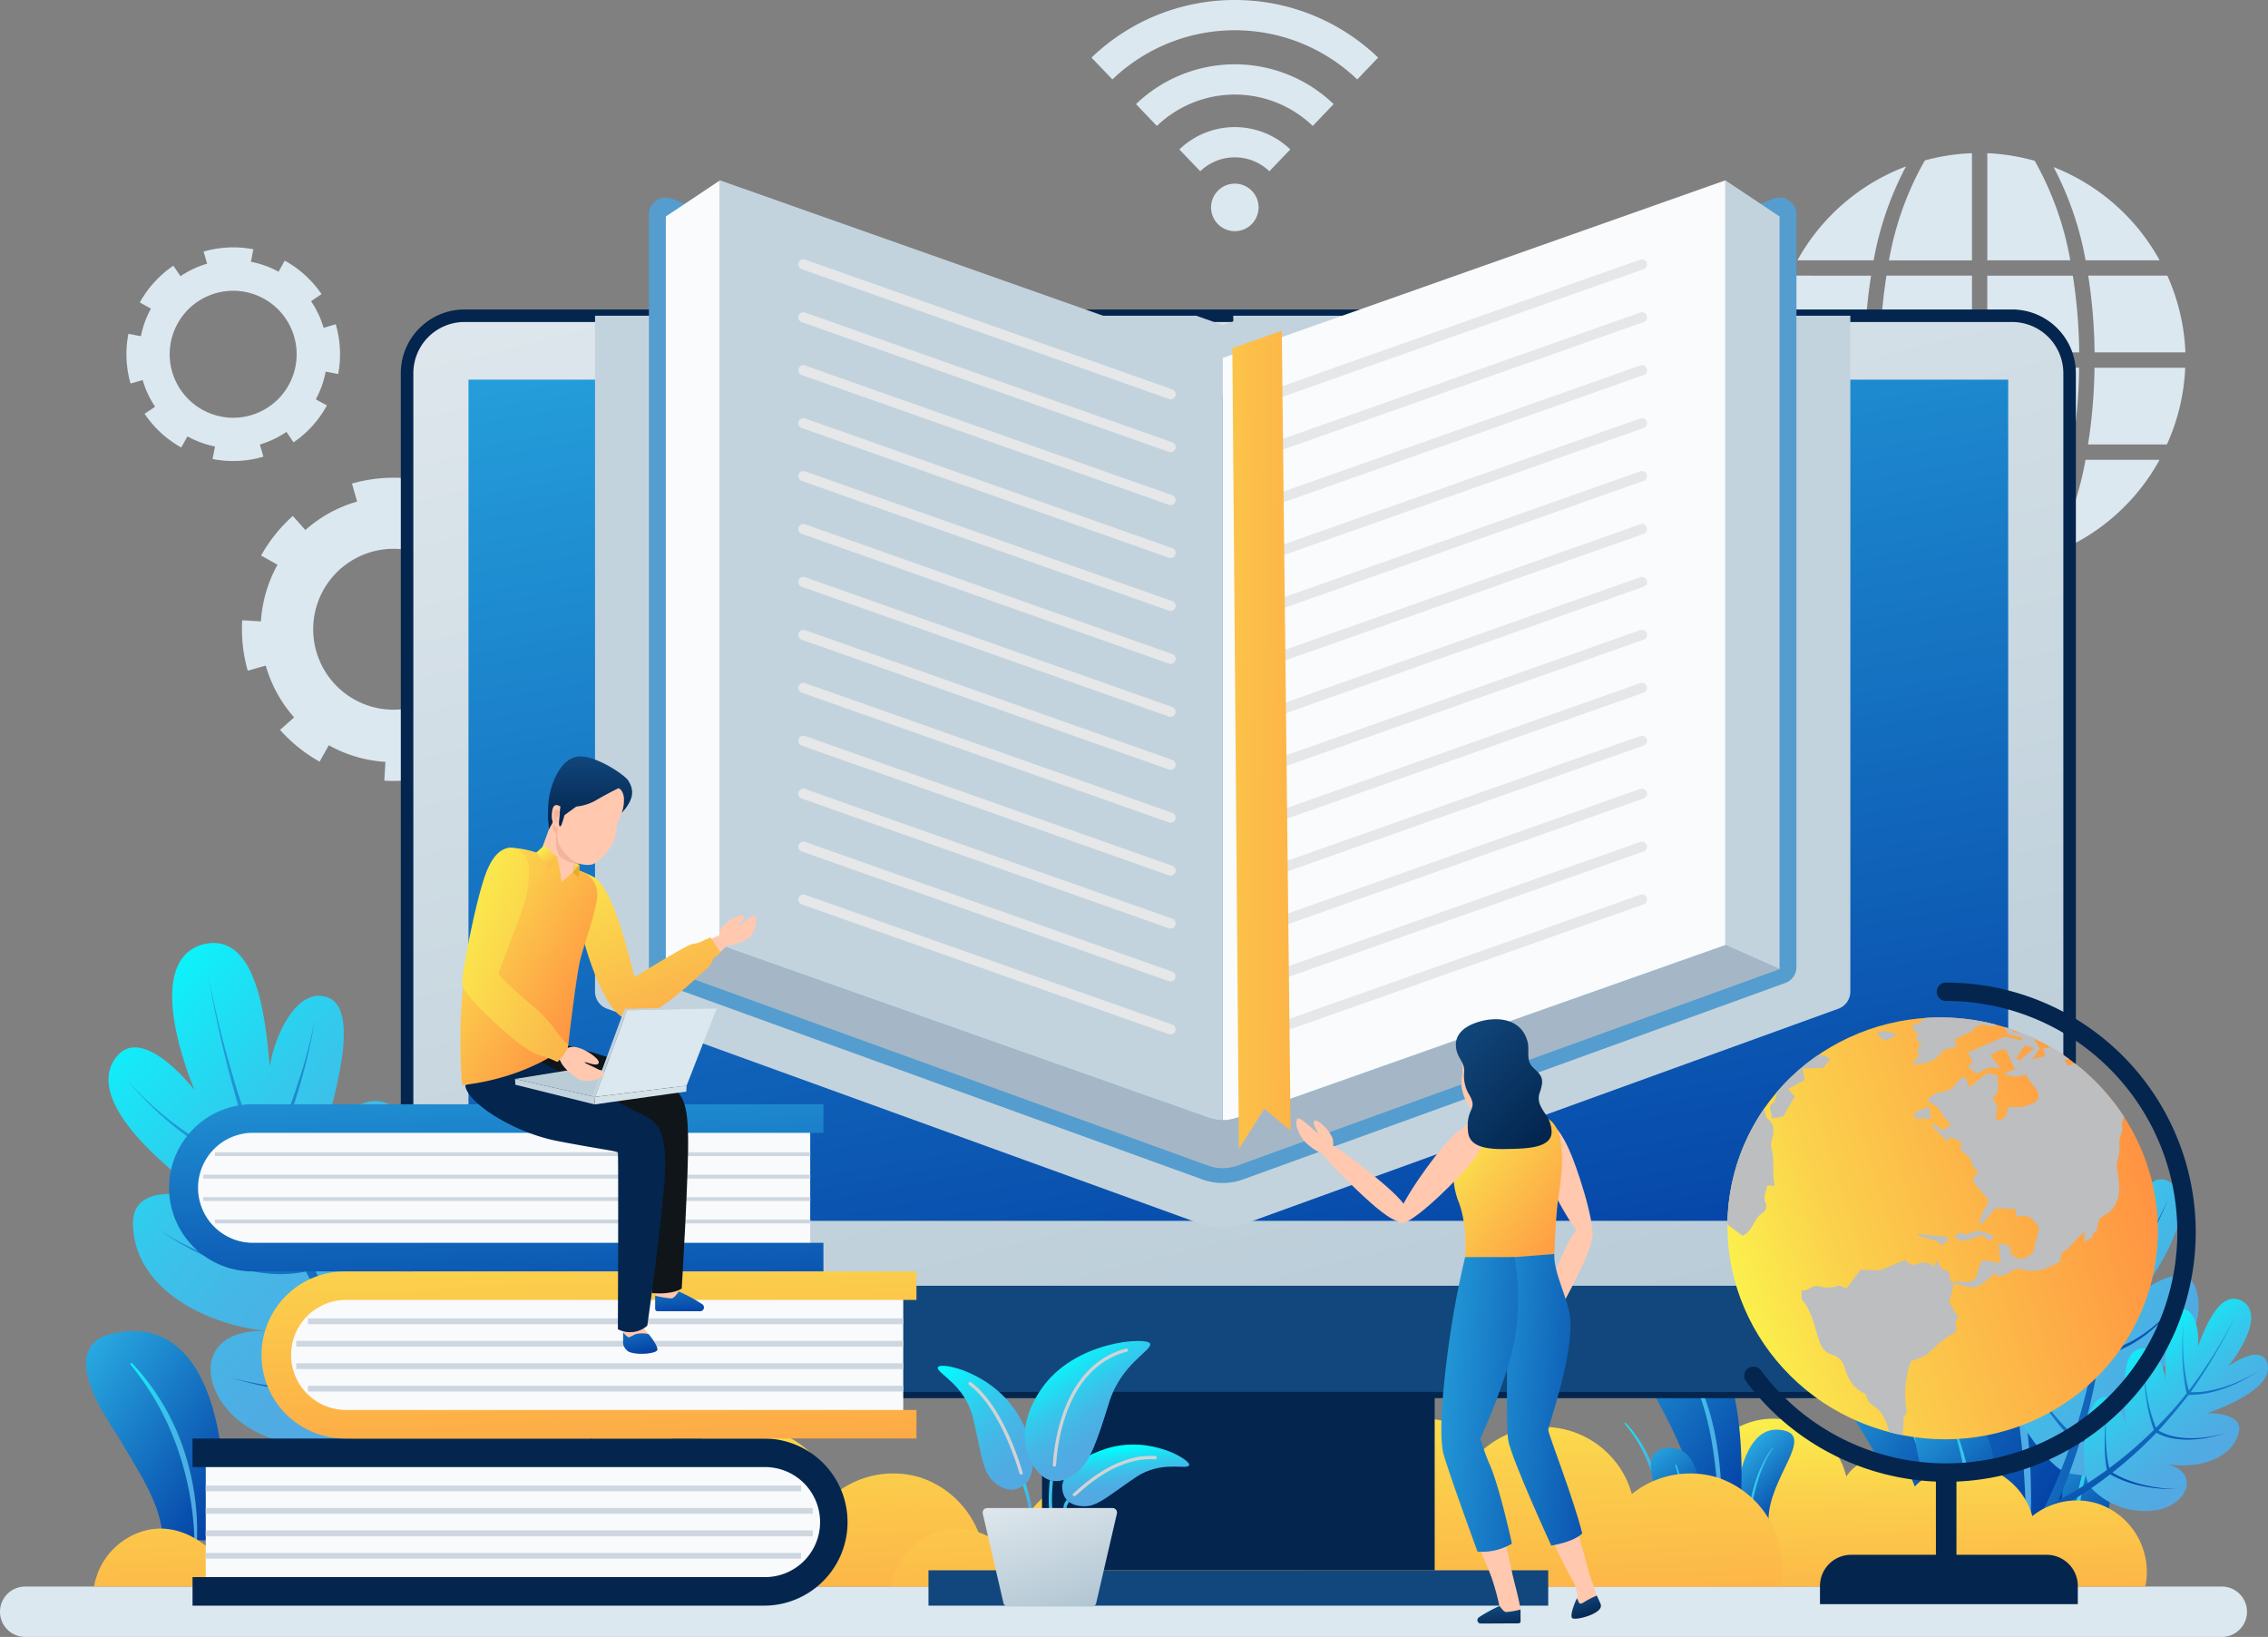 <svg xmlns="http://www.w3.org/2000/svg" xmlns:xlink="http://www.w3.org/1999/xlink" width="439.193" height="316.909" viewBox="0 0 439.193 316.909">
  <rect x="0" y="0" width="439.193" height="316.909" fill="#808080" stroke="none"/>
  <defs>
    <linearGradient id="linear-gradient" x1="0.167" y1="0.009" x2="1.021" y2="0.988" gradientUnits="objectBoundingBox">
      <stop offset="0" stop-color="#29abe2"/>
      <stop offset="1" stop-color="#00369f"/>
    </linearGradient>
    <linearGradient id="linear-gradient-2" x1="-0.164" y1="0.037" x2="1.233" y2="0.949" gradientUnits="objectBoundingBox">
      <stop offset="0" stop-color="aqua"/>
      <stop offset="0.151" stop-color="#18e6f6"/>
      <stop offset="0.358" stop-color="#32caed"/>
      <stop offset="0.568" stop-color="#45b7e7"/>
      <stop offset="0.78" stop-color="#50abe3"/>
      <stop offset="1" stop-color="#54a8e2"/>
    </linearGradient>
    <linearGradient id="linear-gradient-3" x1="0.161" y1="0.161" x2="0.815" y2="0.906" xlink:href="#linear-gradient"/>
    <linearGradient id="linear-gradient-4" x1="0.096" y1="0.023" x2="1.1" y2="0.962" xlink:href="#linear-gradient"/>
    <linearGradient id="linear-gradient-5" x1="-0.388" y1="0.063" x2="1.424" y2="0.931" xlink:href="#linear-gradient-2"/>
    <linearGradient id="linear-gradient-6" x1="0.106" y1="0.051" x2="0.923" y2="1.023" xlink:href="#linear-gradient"/>
    <linearGradient id="linear-gradient-7" x1="-0.712" y1="0.09" x2="1.575" y2="0.93" xlink:href="#linear-gradient-2"/>
    <linearGradient id="linear-gradient-8" x1="-0.004" y1="0.199" x2="1.02" y2="0.813" xlink:href="#linear-gradient-2"/>
    <linearGradient id="linear-gradient-9" x1="0.167" y1="0.009" x2="1.021" y2="0.988" xlink:href="#linear-gradient"/>
    <linearGradient id="linear-gradient-11" x1="0.161" y1="0.161" x2="0.815" y2="0.906" xlink:href="#linear-gradient"/>
    <linearGradient id="linear-gradient-15" x1="-0.712" y1="0.09" x2="1.575" y2="0.93" xlink:href="#linear-gradient-2"/>
    <linearGradient id="linear-gradient-16" x1="-0.004" y1="0.199" x2="1.02" y2="0.813" xlink:href="#linear-gradient-2"/>
    <linearGradient id="linear-gradient-17" x1="0.112" y1="0.063" x2="0.859" y2="0.957" xlink:href="#linear-gradient-2"/>
    <linearGradient id="linear-gradient-18" x1="0.092" y1="0.053" x2="0.905" y2="1.026" xlink:href="#linear-gradient"/>
    <linearGradient id="linear-gradient-19" x1="0.088" y1="0.111" x2="0.891" y2="0.901" xlink:href="#linear-gradient-2"/>
    <linearGradient id="linear-gradient-20" x1="-0.098" y1="0.132" x2="0.868" y2="0.823" xlink:href="#linear-gradient"/>
    <linearGradient id="linear-gradient-21" x1="0.27" y1="0.173" x2="0.72" y2="0.848" xlink:href="#linear-gradient-2"/>
    <linearGradient id="linear-gradient-22" x1="0.31" y1="0.235" x2="0.647" y2="0.857" xlink:href="#linear-gradient"/>
    <linearGradient id="linear-gradient-23" x1="0.372" y1="-0.001" x2="0.635" y2="1.847" gradientUnits="objectBoundingBox">
      <stop offset="0" stop-color="#fbf04c"/>
      <stop offset="0.251" stop-color="#fbd14c"/>
      <stop offset="1" stop-color="#ff9342"/>
    </linearGradient>
    <linearGradient id="linear-gradient-26" x1="-0.164" y1="0.037" x2="1.233" y2="0.949" xlink:href="#linear-gradient-2"/>
    <linearGradient id="linear-gradient-27" x1="0.161" y1="0.161" x2="0.815" y2="0.906" xlink:href="#linear-gradient"/>
    <linearGradient id="linear-gradient-31" x1="-0.712" y1="0.09" x2="1.574" y2="0.93" xlink:href="#linear-gradient-2"/>
    <linearGradient id="linear-gradient-32" x1="-0.004" y1="0.199" x2="1.02" y2="0.813" xlink:href="#linear-gradient-2"/>
    <linearGradient id="linear-gradient-34" x1="0.241" y1="-0.193" x2="0.759" y2="1.193" gradientUnits="objectBoundingBox">
      <stop offset="0" stop-color="#e1e9ee"/>
      <stop offset="0.995" stop-color="#b1c6d3"/>
    </linearGradient>
    <linearGradient id="linear-gradient-35" x1="0.257" y1="-0.271" x2="0.743" y2="1.271" xlink:href="#linear-gradient"/>
    <linearGradient id="linear-gradient-36" x1="0.363" y1="-0.611" x2="0.7" y2="1.678" xlink:href="#linear-gradient-23"/>
    <linearGradient id="linear-gradient-37" x1="0.363" y1="-0.611" x2="0.7" y2="1.678" xlink:href="#linear-gradient"/>
    <linearGradient id="linear-gradient-38" x1="-2.55" y1="0.126" x2="3.515" y2="0.874" xlink:href="#linear-gradient-23"/>
    <linearGradient id="linear-gradient-39" x1="0.247" y1="0.072" x2="0.753" y2="0.928" xlink:href="#linear-gradient-23"/>
    <linearGradient id="linear-gradient-40" x1="0.249" y1="0.067" x2="0.618" y2="0.88" gradientUnits="objectBoundingBox">
      <stop offset="0" stop-color="#11477c"/>
      <stop offset="1" stop-color="#03254e"/>
    </linearGradient>
    <linearGradient id="linear-gradient-41" x1="0.4" y1="0.102" x2="0.696" y2="1.37" xlink:href="#linear-gradient-40"/>
    <linearGradient id="linear-gradient-42" x1="0.114" y1="0.068" x2="0.924" y2="0.998" xlink:href="#linear-gradient-23"/>
    <linearGradient id="linear-gradient-43" x1="0.085" y1="0.072" x2="0.815" y2="1.004" xlink:href="#linear-gradient-40"/>
    <linearGradient id="linear-gradient-44" x1="-0.847" y1="0.124" x2="1.788" y2="0.805" xlink:href="#linear-gradient"/>
    <linearGradient id="linear-gradient-45" x1="-0.377" y1="0.216" x2="2.212" y2="0.89" xlink:href="#linear-gradient"/>
    <linearGradient id="linear-gradient-46" x1="0.266" y1="-0.174" x2="0.64" y2="1.433" gradientUnits="objectBoundingBox">
      <stop offset="0" stop-color="#1674c2"/>
      <stop offset="1" stop-color="#00369f"/>
    </linearGradient>
    <linearGradient id="linear-gradient-47" x1="0.204" y1="-0.19" x2="0.682" y2="1.144" xlink:href="#linear-gradient-46"/>
    <linearGradient id="linear-gradient-48" x1="0.279" y1="-0.146" x2="0.766" y2="0.876" gradientUnits="objectBoundingBox">
      <stop offset="0" stop-color="#fbf04c"/>
      <stop offset="1" stop-color="#fbb34c"/>
    </linearGradient>
    <linearGradient id="linear-gradient-49" x1="0.5" y1="-0.02" x2="0.5" y2="0.896" xlink:href="#linear-gradient-40"/>
    <linearGradient id="linear-gradient-50" x1="0.5" y1="-1.964" x2="0.5" y2="0.81" xlink:href="#linear-gradient-40"/>
    <linearGradient id="linear-gradient-51" x1="0.028" y1="0.106" x2="0.767" y2="0.845" xlink:href="#linear-gradient-23"/>
    <linearGradient id="linear-gradient-52" x1="0.142" y1="0.103" x2="0.597" y2="0.727" xlink:href="#linear-gradient-48"/>
    <linearGradient id="linear-gradient-53" x1="0.275" y1="0.051" x2="0.821" y2="0.888" xlink:href="#linear-gradient-48"/>
    <linearGradient id="linear-gradient-54" x1="0.029" y1="0.11" x2="1.023" y2="0.964" xlink:href="#linear-gradient-48"/>
    <linearGradient id="linear-gradient-55" x1="-0.227" y1="0.076" x2="1.247" y2="0.944" xlink:href="#linear-gradient-2"/>
    <linearGradient id="linear-gradient-56" x1="-1.071" y1="0.108" x2="2.115" y2="0.887" xlink:href="#linear-gradient-2"/>
    <linearGradient id="linear-gradient-57" x1="0.136" y1="0.185" x2="0.737" y2="0.927" xlink:href="#linear-gradient-2"/>
    <linearGradient id="linear-gradient-58" x1="0.161" y1="-0.062" x2="0.923" y2="0.956" xlink:href="#linear-gradient-2"/>
    <linearGradient id="linear-gradient-59" x1="0.35" y1="0.013" x2="0.581" y2="0.839" xlink:href="#linear-gradient-2"/>
    <linearGradient id="linear-gradient-60" x1="0.341" y1="0.157" x2="0.74" y2="0.776" xlink:href="#linear-gradient-2"/>
    <linearGradient id="linear-gradient-61" x1="0.28" y1="-0.201" x2="0.797" y2="1.019" xlink:href="#linear-gradient-34"/>
  </defs>
  <g id="e-book-img" transform="translate(-284.216 -97.516)">
    <path id="Path_3563" data-name="Path 3563" d="M714.465,409.91H289.091a4.875,4.875,0,0,0-4.875,4.876h0a4.875,4.875,0,0,0,4.875,4.876H714.465a4.876,4.876,0,0,0,4.876-4.876h0A4.876,4.876,0,0,0,714.465,409.91Z" transform="translate(0 -5.237)" fill="#dce8ef"/>
    <g id="Group_2620" data-name="Group 2620" transform="translate(300.871 280.076)">
      <g id="Group_2601" data-name="Group 2601" transform="translate(338.255 47.81)">
        <g id="Group_2596" data-name="Group 2596" transform="translate(0 28.23)">
          <path id="Path_3564" data-name="Path 3564" d="M669,396.928H658.508c0-5.626-3.7-11.171-6.475-15.9-.088-.149-.177-.3-.265-.453-2.385-4.123-5.487-7.949-6.4-12.745a6.453,6.453,0,0,1,.334-4.166,5.473,5.473,0,0,1,3.577-2.582C666.753,356.606,670.408,379.944,669,396.928Z" transform="translate(-645.177 -360.525)" fill="url(#linear-gradient)"/>
          <path id="Path_3565" data-name="Path 3565" d="M664.622,397.023h-.45a48.968,48.968,0,0,0-.672-7.1,53.075,53.075,0,0,0-2.08-8.342,47.483,47.483,0,0,0-8.257-14.993c-.3-.381-.034-.584.28-.246a40.349,40.349,0,0,1,8.885,14.935,44.932,44.932,0,0,1,1.956,8.534A42.455,42.455,0,0,1,664.622,397.023Z" transform="translate(-645.309 -360.62)" fill="url(#linear-gradient-2)"/>
        </g>
        <path id="Path_3566" data-name="Path 3566" d="M688.437,397.06h10.68c0-13.692,15.489-27.137,3.811-28.591-4.155-.519-7.12,1.611-9.233,4.92C688.437,381.6,688.437,397.06,688.437,397.06Z" transform="translate(-645.902 -332.427)" fill="url(#linear-gradient-3)"/>
        <path id="Path_3567" data-name="Path 3567" d="M676.19,396.447H689.3c2.136-19.72,1.553-69.156-27-64.3C640.387,335.87,675.629,364.349,676.19,396.447Z" transform="translate(-645.344 -331.814)" fill="url(#linear-gradient-4)"/>
        <g id="Group_2597" data-name="Group 2597" transform="translate(23.422 10.544)">
          <path id="Path_3568" data-name="Path 3568" d="M669.257,343.216a35.417,35.417,0,0,1,4.418,6.384,49.42,49.42,0,0,1,3.215,7.068,71.131,71.131,0,0,1,2.317,7.429c.642,2.515,1.191,5.054,1.628,7.621a143.58,143.58,0,0,1,1.8,15.507c.2,3.134.327,6.267.356,9.4h.894c.116-3.152.11-6.309,0-9.467a115.543,115.543,0,0,0-1.617-15.7c-.449-2.6-1.032-5.176-1.727-7.72a63.521,63.521,0,0,0-2.527-7.511c-.479-1.231-1.051-2.428-1.616-3.624-.619-1.173-1.214-2.352-1.926-3.467a34.1,34.1,0,0,0-4.815-6.285C669.092,342.254,668.725,342.586,669.257,343.216Z" transform="translate(-668.998 -342.537)" fill="url(#linear-gradient-5)"/>
        </g>
        <g id="Group_2599" data-name="Group 2599" transform="translate(15.973 41.722)">
          <path id="Path_3569" data-name="Path 3569" d="M665.994,397.158h10.88s2.868-22.926-9.445-22.911C656.222,374.255,663.705,388.422,665.994,397.158Z" transform="translate(-661.423 -374.247)" fill="url(#linear-gradient-6)"/>
          <g id="Group_2598" data-name="Group 2598" transform="translate(7.779 5.289)">
            <path id="Path_3570" data-name="Path 3570" d="M669.369,380a69.587,69.587,0,0,1,2.685,15.937c.024.435.046.877.069,1.313h.946c-.015-.466-.038-.923-.069-1.381a54.631,54.631,0,0,0-3.3-16C669.53,379.472,669.232,379.595,669.369,380Z" transform="translate(-669.334 -379.626)" fill="url(#linear-gradient-7)"/>
          </g>
        </g>
        <g id="Group_2600" data-name="Group 2600" transform="translate(46.62 41.722)">
          <path id="Path_3571" data-name="Path 3571" d="M692.592,397.158h.683c.251-2.078.565-4.155.957-6.21a65.044,65.044,0,0,1,2.3-8.468c.258-.688.549-1.36.818-2.036.14-.339.263-.683.42-1.016l.49-.98.485-.986a8.611,8.611,0,0,1,.525-.964l1.149-1.873c.24-.385.047-.543-.221-.151l-1.249,1.833a7.83,7.83,0,0,0-.566.957l-.537.974-.531.98c-.169.327-.3.672-.461,1.01-.292.682-.607,1.354-.881,2.042a54.853,54.853,0,0,0-2.457,8.544Q692.915,393.966,692.592,397.158Z" transform="translate(-692.592 -374.247)" fill="url(#linear-gradient-8)"/>
        </g>
      </g>
      <g id="Group_2607" data-name="Group 2607" transform="translate(0 43.735)">
        <g id="Group_2602" data-name="Group 2602" transform="translate(0 31.405)">
          <path id="Path_3572" data-name="Path 3572" d="M327.658,400.1H315.984c0-6.257-4.121-12.425-7.2-17.684-.1-.166-.2-.337-.295-.5-2.655-4.587-6.1-8.844-7.126-14.178a7.185,7.185,0,0,1,.372-4.634,6.09,6.09,0,0,1,3.98-2.872C325.157,355.248,329.222,381.211,327.658,400.1Z" transform="translate(-301.155 -359.609)" fill="url(#linear-gradient-9)"/>
          <path id="Path_3573" data-name="Path 3573" d="M322.786,400.209h-.5a54.389,54.389,0,0,0-.747-7.9,59.087,59.087,0,0,0-2.313-9.279,52.844,52.844,0,0,0-9.186-16.68c-.333-.423-.038-.649.313-.273a44.9,44.9,0,0,1,9.883,16.615,49.961,49.961,0,0,1,2.175,9.493A47.014,47.014,0,0,1,322.786,400.209Z" transform="translate(-301.301 -359.714)" fill="url(#linear-gradient-2)"/>
        </g>
        <path id="Path_3574" data-name="Path 3574" d="M349.279,400.25h11.88c0-15.23,17.229-30.187,4.239-31.8-4.622-.578-7.92,1.791-10.27,5.473C349.279,383.053,349.279,400.25,349.279,400.25Z" transform="translate(-301.962 -328.351)" fill="url(#linear-gradient-11)"/>
        <path id="Path_3575" data-name="Path 3575" d="M335.655,399.568h14.581c2.375-21.936,1.727-76.929-30.039-71.529C295.827,332.182,335.031,363.863,335.655,399.568Z" transform="translate(-301.341 -327.669)" fill="url(#linear-gradient-4)"/>
        <g id="Group_2603" data-name="Group 2603" transform="translate(26.055 11.73)">
          <path id="Path_3576" data-name="Path 3576" d="M327.941,340.354a39.29,39.29,0,0,1,4.914,7.1,54.883,54.883,0,0,1,3.577,7.862,79.1,79.1,0,0,1,2.578,8.264c.714,2.8,1.324,5.622,1.811,8.478a159.741,159.741,0,0,1,2,17.249c.221,3.487.364,6.973.4,10.459h.993q.195-5.258,0-10.53a128.364,128.364,0,0,0-1.8-17.47c-.5-2.889-1.148-5.759-1.921-8.589a70.442,70.442,0,0,0-2.811-8.356c-.532-1.37-1.168-2.7-1.8-4.031-.688-1.3-1.35-2.616-2.142-3.856a37.885,37.885,0,0,0-5.356-6.992C327.759,339.282,327.35,339.653,327.941,340.354Z" transform="translate(-327.654 -339.598)" fill="url(#linear-gradient-5)"/>
        </g>
        <g id="Group_2605" data-name="Group 2605" transform="translate(17.769 46.413)">
          <path id="Path_3577" data-name="Path 3577" d="M324.312,400.359h12.1s3.191-25.5-10.507-25.487C313.441,374.882,321.767,390.642,324.312,400.359Z" transform="translate(-319.227 -374.873)" fill="url(#linear-gradient-6)"/>
          <g id="Group_2604" data-name="Group 2604" transform="translate(8.654 5.884)">
            <path id="Path_3578" data-name="Path 3578" d="M328.067,381.271A77.369,77.369,0,0,1,331.054,399c.026.484.051.975.077,1.459h1.052c-.017-.517-.042-1.026-.077-1.536a60.757,60.757,0,0,0-3.674-17.8C328.245,380.686,327.915,380.822,328.067,381.271Z" transform="translate(-328.028 -380.857)" fill="url(#linear-gradient-15)"/>
          </g>
        </g>
        <g id="Group_2606" data-name="Group 2606" transform="translate(51.862 46.414)">
          <path id="Path_3579" data-name="Path 3579" d="M353.9,400.359h.759c.279-2.311.63-4.622,1.065-6.907a72.553,72.553,0,0,1,2.564-9.419c.286-.767.611-1.513.91-2.266.155-.377.292-.759.467-1.13l.546-1.09.539-1.1a9.4,9.4,0,0,1,.584-1.071l1.279-2.084c.266-.428.051-.6-.247-.168l-1.389,2.038a8.749,8.749,0,0,0-.63,1.065l-.6,1.083-.591,1.091c-.189.364-.337.746-.513,1.123-.324.76-.674,1.506-.98,2.272a61.187,61.187,0,0,0-2.732,9.5C354.485,395.64,354.141,398,353.9,400.359Z" transform="translate(-353.901 -374.873)" fill="url(#linear-gradient-16)"/>
        </g>
      </g>
      <g id="Group_2609" data-name="Group 2609" transform="translate(4.359)">
        <g id="Group_2608" data-name="Group 2608">
          <path id="Path_3580" data-name="Path 3580" d="M369.537,338.407c-5.172-2.744-12.4,8.4-12.4,8.4,2.486-7.595,10.856-27.11,3.576-31.94-5.908-3.92-12.369,3.626-14.544,9.481,1.738-6.749,8.966-27.754,2.02-30.559-6.07-2.451-10.512,7.516-11.353,13.286-.719-5.985-1.624-26.275-12.806-23.652-10.766,2.783-4.607,21.441-1.775,28.249-3.226-4.041-11.313-12.325-15.519-5.905-6.816,10.4,18.852,27.319,18.852,27.319s-15.379-4.99-15.262,4.436c.165,13.337,15.663,20.15,27.058,20.871-16.292-1.423-14.715,13.6-3.13,19.481a31.029,31.029,0,0,0,30.757-1.835C371.146,369.512,377.4,342.577,369.537,338.407Z" transform="translate(-305.588 -283.188)" fill="url(#linear-gradient-17)"/>
          <path id="Path_3581" data-name="Path 3581" d="M363.339,356.213c-.656,2.052-1.415,4.075-2.236,6.041a42.785,42.785,0,0,1-2.164,4.4,175.382,175.382,0,0,1-13.719-20.65,66.417,66.417,0,0,0,3.63-5.7c1.2-2.155,2.334-4.444,3.341-6.732s1.909-4.637,2.707-7a67.444,67.444,0,0,0,2.041-7.166,66.157,66.157,0,0,1-2.288,7.052c-.878,2.316-1.857,4.605-2.94,6.823s-2.287,4.422-3.554,6.481a60.21,60.21,0,0,1-3.571,5.12,160.241,160.241,0,0,1-8.507-17.478,70.705,70.705,0,0,0,3.2-6.738c.533-1.182.943-2.435,1.428-3.638.41-1.245.864-2.474,1.244-3.711.755-2.462,1.493-4.99,2.1-7.511s1.142-5.052,1.516-7.605c-.46,2.533-1.082,5.032-1.769,7.512s-1.505,4.957-2.338,7.36c-.419,1.206-.911,2.4-1.359,3.61-.522,1.165-.968,2.378-1.538,3.516a61.813,61.813,0,0,1-3.047,5.846,214.1,214.1,0,0,1-10.524-36.328,215.182,215.182,0,0,0,9.6,36.747,36.976,36.976,0,0,1-6.064-2.1,49.2,49.2,0,0,1-6.786-3.719,62.169,62.169,0,0,1-6.463-4.878,61.217,61.217,0,0,1-6.014-5.949,62.54,62.54,0,0,0,5.884,6.218,63.619,63.619,0,0,0,6.392,5.177,50.561,50.561,0,0,0,6.793,4.039,38.855,38.855,0,0,0,6.778,2.563c2.528,6.147,5.2,12.018,8.163,17.966a23.288,23.288,0,0,1-6.012.645,33.263,33.263,0,0,1-7.285-1.063,45.918,45.918,0,0,1-7.324-2.595,49.616,49.616,0,0,1-7.173-3.931,50.918,50.918,0,0,0,7.125,4.241,47.075,47.075,0,0,0,7.354,2.916,34.3,34.3,0,0,0,7.422,1.375,24.094,24.094,0,0,0,6.481-.475,177.217,177.217,0,0,0,13.275,21.182,39.536,39.536,0,0,1-5.491,1.113,50.94,50.94,0,0,1-7.215.406,60.573,60.573,0,0,1-7.451-.58,57.285,57.285,0,0,1-7.595-1.586,58.7,58.7,0,0,0,7.629,1.907,61.627,61.627,0,0,0,7.537.889,51.6,51.6,0,0,0,7.358-.123,40.516,40.516,0,0,0,5.986-1,176.548,176.548,0,0,0,19.361,22.047c.844-.918,1.265-1.377,2.111-2.294a173.991,173.991,0,0,1-19.648-21.2,46.118,46.118,0,0,0,2.16-4.962c.741-2.051,1.416-4.141,1.985-6.248s1.1-4.228,1.564-6.347.894-4.242,1.239-6.366c-.432,2.1-.947,4.194-1.5,6.276S363.994,354.163,363.339,356.213Z" transform="translate(-305.649 -283.298)" fill="url(#linear-gradient-18)"/>
        </g>
      </g>
      <g id="Group_2611" data-name="Group 2611" transform="translate(371.316 36.463)">
        <g id="Group_2610" data-name="Group 2610">
          <path id="Path_3582" data-name="Path 3582" d="M679.718,364.087c2.593-2.817,9.469,2.484,9.469,2.484-3.183-4.142-12.585-14.355-9.147-18.915,2.79-3.7,8.414-.453,11.027,2.684-2.538-3.783-11.561-15.162-7.888-18.4,3.21-2.83,8.115,2.35,9.887,5.723-.857-3.846-4.709-16.552,2.754-17.366,7.244-.624,7.5,12.219,7.235,17.032,1.111-3.193,4.3-10.059,8.285-7.014,6.464,4.933-5.684,20.941-5.684,20.941s8.4-6.42,10.374-.582c2.8,8.258-5.277,15.828-12.146,18.749,9.736-4.419,12.028,5.184,6.164,11.331a20.284,20.284,0,0,1-19.361,5.553C685.487,383.614,675.779,368.367,679.718,364.087Z" transform="translate(-678.801 -320.273)" fill="url(#linear-gradient-19)"/>
          <path id="Path_3583" data-name="Path 3583" d="M687.491,373.706c.849,1.123,1.758,2.2,2.691,3.238a27.856,27.856,0,0,0,2.292,2.244,114.772,114.772,0,0,0,3.969-15.713,43.483,43.483,0,0,1-3.478-2.728c-1.21-1.068-2.405-2.233-3.524-3.425s-2.185-2.444-3.191-3.728a43.918,43.918,0,0,1-2.816-3.974,43.294,43.294,0,0,0,2.944,3.85c1.044,1.237,2.146,2.435,3.3,3.567s2.371,2.229,3.6,3.223a39.49,39.49,0,0,0,3.315,2.38,104.92,104.92,0,0,0,1.446-12.625,46.2,46.2,0,0,1-3.439-3.458c-.586-.614-1.111-1.3-1.671-1.933-.523-.678-1.07-1.337-1.573-2.018-1-1.354-2-2.752-2.925-4.175s-1.8-2.867-2.588-4.36c.834,1.462,1.761,2.867,2.724,4.247s2.006,2.729,3.041,4.03c.52.652,1.084,1.282,1.622,1.93.575.6,1.115,1.256,1.713,1.834a40.268,40.268,0,0,0,3.149,2.942,140.047,140.047,0,0,0-1.408-24.684,140.748,140.748,0,0,1,2.072,24.741,24.271,24.271,0,0,0,3.282-2.612,32.182,32.182,0,0,0,3.375-3.768,40.663,40.663,0,0,0,2.925-4.413,40.172,40.172,0,0,0,2.415-4.974,41,41,0,0,1-2.276,5.112,41.458,41.458,0,0,1-2.816,4.582,33.025,33.025,0,0,1-3.311,3.966,25.394,25.394,0,0,1-3.621,3.054c-.222,4.339-.591,8.538-1.128,12.851a15.275,15.275,0,0,0,3.847-.908,21.823,21.823,0,0,0,4.259-2.24,30,30,0,0,0,3.953-3.192,32.457,32.457,0,0,0,3.567-3.982,33.368,33.368,0,0,1-3.47,4.163,30.861,30.861,0,0,1-3.9,3.4,22.364,22.364,0,0,1-4.278,2.461,15.746,15.746,0,0,1-4.1,1.116A115.992,115.992,0,0,1,693.9,379.67a25.772,25.772,0,0,0,3.627-.508,33.062,33.062,0,0,0,4.537-1.318,39.574,39.574,0,0,0,4.468-1.977,37.515,37.515,0,0,0,4.338-2.629,38.365,38.365,0,0,1-4.289,2.835,40.347,40.347,0,0,1-4.453,2.187,33.944,33.944,0,0,1-4.563,1.524,26.75,26.75,0,0,1-3.907.685,115.38,115.38,0,0,1-7.144,17.8l-1.8-.955a113.717,113.717,0,0,0,7.5-17.344,30.2,30.2,0,0,1-2.41-2.59c-.9-1.1-1.773-2.246-2.583-3.421s-1.6-2.368-2.343-3.573-1.474-2.421-2.148-3.657c.724,1.2,1.5,2.38,2.289,3.545S686.641,372.584,687.491,373.706Z" transform="translate(-678.867 -320.341)" fill="url(#linear-gradient-20)"/>
        </g>
      </g>
      <g id="Group_2613" data-name="Group 2613" transform="translate(380.03 68.87)">
        <g id="Group_2612" data-name="Group 2612">
          <path id="Path_3584" data-name="Path 3584" d="M698.36,372.285c2.624-.567,4.424,5.251,4.424,5.251-.15-3.662-1.413-13.316,2.4-14.54,3.1-.994,5.007,3.14,5.237,5.995.074-3.195-.5-13.364,2.916-13.736,2.983-.325,3.7,4.626,3.355,7.277,1.063-2.553,3.99-11.393,8.6-8.842,4.4,2.569-.638,10.036-2.736,12.687,1.927-1.38,6.528-4.029,7.584-.673,1.712,5.441-11.722,9.708-11.722,9.708s7.409-.286,6.183,3.859c-1.734,5.864-9.422,6.941-14.54,5.839,7.366,1.4,4.8,7.832-1.046,8.986a14.227,14.227,0,0,1-13.344-4.641C693.775,385.811,694.372,373.146,698.36,372.285Z" transform="translate(-687.781 -353.232)" fill="url(#linear-gradient-21)"/>
          <path id="Path_3585" data-name="Path 3585" d="M698.8,380.926c.033.987.116,1.974.234,2.945a19.62,19.62,0,0,0,.406,2.212,80.345,80.345,0,0,0,8.627-7.4,30.549,30.549,0,0,1-.892-2.969c-.261-1.1-.476-2.252-.635-3.387s-.265-2.284-.323-3.427a30.918,30.918,0,0,1-.008-3.417,30.172,30.172,0,0,0,.132,3.4c.1,1.132.246,2.264.446,3.377s.458,2.236.761,3.3a27.72,27.72,0,0,0,.939,2.7,73.583,73.583,0,0,0,5.931-6.653,32.509,32.509,0,0,1-.573-3.373c-.089-.589-.113-1.193-.177-1.784-.026-.6-.073-1.2-.086-1.792-.027-1.181-.037-2.388.011-3.576s.125-2.372.278-3.545c-.113,1.175-.15,2.355-.155,3.535s.046,2.375.115,3.54c.034.584.1,1.173.15,1.762.086.579.132,1.17.241,1.743a28.268,28.268,0,0,0,.616,2.96,98.175,98.175,0,0,0,9.169-14.719,98.689,98.689,0,0,1-8.812,15.02,17,17,0,0,0,2.937-.17,22.623,22.623,0,0,0,3.458-.8,28.577,28.577,0,0,0,3.46-1.348,28.062,28.062,0,0,0,3.394-1.875,28.643,28.643,0,0,1-3.371,2.011,29.216,29.216,0,0,1-3.466,1.488,23.183,23.183,0,0,1-3.5.936,17.763,17.763,0,0,1-3.311.287c-1.881,2.4-3.79,4.656-5.84,6.911a10.728,10.728,0,0,0,2.573,1.033,15.259,15.259,0,0,0,3.347.438,21.1,21.1,0,0,0,3.555-.232,22.8,22.8,0,0,0,3.655-.842,23.379,23.379,0,0,1-3.672.984,21.678,21.678,0,0,1-3.609.371,15.765,15.765,0,0,1-3.446-.319,11.05,11.05,0,0,1-2.8-1.017,81.286,81.286,0,0,1-8.5,7.693,17.986,17.986,0,0,0,2.285,1.175,23.252,23.252,0,0,0,3.134,1.079,27.866,27.866,0,0,0,3.36.672,26.355,26.355,0,0,0,3.549.246,26.991,26.991,0,0,1-3.6-.108,28.558,28.558,0,0,1-3.436-.547,23.584,23.584,0,0,1-3.232-.971,18.574,18.574,0,0,1-2.516-1.186,80.984,80.984,0,0,1-11.291,7.317c-.259-.51-.387-.766-.646-1.275a79.79,79.79,0,0,0,11.312-6.91,21.229,21.229,0,0,1-.335-2.458c-.072-1-.108-2-.1-3s.041-2,.1-3,.134-1.983.247-2.963c-.072.981-.105,1.968-.121,2.956S698.767,379.94,698.8,380.926Z" transform="translate(-687.664 -353.285)" fill="url(#linear-gradient-22)"/>
        </g>
      </g>
      <path id="Path_3586" data-name="Path 3586" d="M313.335,398.177c6.939-1.321,11.946,3.889,12.277,4.219.3-1.068,3.329-10.9,13.141-14.386a20.844,20.844,0,0,1,13.547,0A9.68,9.68,0,0,1,364.171,375.3a19.14,19.14,0,0,1,34.72,5.922,9.625,9.625,0,0,1,17.386,2.542,17.738,17.738,0,0,1,29.914,7.5,18.064,18.064,0,0,1,16.56-3.2,18.332,18.332,0,0,1,12.169,21.115H302.736A13.59,13.59,0,0,1,313.335,398.177Z" transform="translate(-301.181 -284.585)" fill="url(#linear-gradient-23)"/>
      <path id="Path_3587" data-name="Path 3587" d="M581.433,400.974c5.285-1.007,9.1,2.962,9.351,3.213.232-.813,2.536-8.3,10.008-10.956a15.883,15.883,0,0,1,10.319,0,7.372,7.372,0,0,1,9.04-9.68,14.578,14.578,0,0,1,26.444,4.511A7.33,7.33,0,0,1,659.837,390a13.509,13.509,0,0,1,22.784,5.712,13.759,13.759,0,0,1,12.613-2.434,13.96,13.96,0,0,1,9.267,16.082H573.361A10.351,10.351,0,0,1,581.433,400.974Z" transform="translate(-305.718 -284.759)" fill="url(#linear-gradient-23)"/>
      <g id="Group_2619" data-name="Group 2619" transform="translate(293.231 72.197)">
        <g id="Group_2614" data-name="Group 2614" transform="translate(0 17.281)">
          <path id="Path_3588" data-name="Path 3588" d="M613.969,396.475h-6.424c0-3.443-2.267-6.837-3.963-9.73l-.162-.278c-1.461-2.523-3.359-4.866-3.921-7.8a3.958,3.958,0,0,1,.2-2.55,3.353,3.353,0,0,1,2.19-1.58C612.594,371.792,614.831,386.079,613.969,396.475Z" transform="translate(-599.386 -374.192)" fill="url(#linear-gradient-9)"/>
          <path id="Path_3589" data-name="Path 3589" d="M611.289,396.533h-.275a29.947,29.947,0,0,0-.412-4.347,32.468,32.468,0,0,0-1.272-5.106,29.069,29.069,0,0,0-5.055-9.179c-.184-.232-.022-.357.172-.15a24.7,24.7,0,0,1,5.437,9.143,27.462,27.462,0,0,1,1.2,5.224A25.909,25.909,0,0,1,611.289,396.533Z" transform="translate(-599.466 -374.25)" fill="url(#linear-gradient-26)"/>
        </g>
        <path id="Path_3590" data-name="Path 3590" d="M625.867,396.556H632.4c0-8.38,9.481-16.612,2.333-17.5-2.544-.319-4.359.985-5.652,3.012C625.867,387.093,625.867,396.556,625.867,396.556Z" transform="translate(-599.83 -356.992)" fill="url(#linear-gradient-27)"/>
        <path id="Path_3591" data-name="Path 3591" d="M618.37,396.18h8.023c1.308-12.071.951-42.332-16.529-39.36C596.453,359.1,618.027,376.532,618.37,396.18Z" transform="translate(-599.488 -356.616)" fill="url(#linear-gradient-4)"/>
        <g id="Group_2615" data-name="Group 2615" transform="translate(14.337 6.454)">
          <path id="Path_3592" data-name="Path 3592" d="M614.125,363.6a21.6,21.6,0,0,1,2.7,3.908,30.251,30.251,0,0,1,1.968,4.326,43.328,43.328,0,0,1,1.419,4.547c.392,1.54.729,3.094,1,4.665a87.891,87.891,0,0,1,1.1,9.492c.121,1.918.2,3.837.217,5.755h.547c.072-1.929.068-3.861,0-5.794a70.664,70.664,0,0,0-.989-9.613c-.275-1.59-.632-3.169-1.058-4.726a38.845,38.845,0,0,0-1.547-4.6c-.293-.754-.643-1.486-.989-2.218-.38-.719-.743-1.44-1.179-2.122a20.9,20.9,0,0,0-2.948-3.848C614.025,363.007,613.8,363.21,614.125,363.6Z" transform="translate(-613.967 -363.18)" fill="url(#linear-gradient-5)"/>
        </g>
        <g id="Group_2617" data-name="Group 2617" transform="translate(9.778 25.54)">
          <path id="Path_3593" data-name="Path 3593" d="M612.128,396.616h6.661s1.755-14.034-5.783-14.024C606.146,382.6,610.727,391.269,612.128,396.616Z" transform="translate(-609.33 -382.592)" fill="url(#linear-gradient-6)"/>
          <g id="Group_2616" data-name="Group 2616" transform="translate(4.762 3.237)">
            <path id="Path_3594" data-name="Path 3594" d="M614.195,386.112a42.623,42.623,0,0,1,1.644,9.756c.014.266.029.538.042.8h.579c-.01-.284-.024-.564-.042-.845a33.439,33.439,0,0,0-2.023-9.794C614.293,385.79,614.111,385.864,614.195,386.112Z" transform="translate(-614.173 -385.884)" fill="url(#linear-gradient-31)"/>
          </g>
        </g>
        <g id="Group_2618" data-name="Group 2618" transform="translate(28.538 25.54)">
          <path id="Path_3595" data-name="Path 3595" d="M628.41,396.616h.418c.154-1.271.347-2.544.586-3.8a39.984,39.984,0,0,1,1.411-5.183c.157-.422.336-.833.5-1.247.085-.207.161-.419.258-.622l.3-.6.3-.6a5.264,5.264,0,0,1,.322-.59l.7-1.146c.147-.236.029-.332-.136-.092l-.764,1.121a4.92,4.92,0,0,0-.347.586l-.328.6-.325.6c-.1.2-.186.411-.282.618-.178.418-.372.829-.539,1.251a33.53,33.53,0,0,0-1.5,5.23C628.731,394.019,628.543,395.316,628.41,396.616Z" transform="translate(-628.41 -382.592)" fill="url(#linear-gradient-32)"/>
        </g>
      </g>
      <path id="Path_3596" data-name="Path 3596" d="M470.305,398.177c6.939-1.321,11.946,3.889,12.277,4.219.3-1.068,3.329-10.9,13.141-14.386a20.845,20.845,0,0,1,13.547,0A9.68,9.68,0,0,1,521.141,375.3a19.141,19.141,0,0,1,34.72,5.922,9.625,9.625,0,0,1,17.386,2.542,17.738,17.738,0,0,1,29.914,7.5,18.064,18.064,0,0,1,16.56-3.2,18.331,18.331,0,0,1,12.168,21.115H459.706A13.59,13.59,0,0,1,470.305,398.177Z" transform="translate(-303.813 -284.585)" fill="url(#linear-gradient-23)"/>
    </g>
    <g id="Group_2621" data-name="Group 2621" transform="translate(627.329 127.172)">
      <path id="Path_3597" data-name="Path 3597" d="M659.159,130.245a40.175,40.175,0,0,0-21.03,18.177h14.763A62.17,62.17,0,0,1,659.159,130.245Zm33.523,38.972H674.9v14.856h16.529A100.359,100.359,0,0,0,692.682,169.217Zm-41.505,0h-18a39.608,39.608,0,0,0,3.573,14.856h15.676A102.8,102.8,0,0,1,651.177,169.217Zm1.217-17.83H636.642a39.64,39.64,0,0,0-3.437,14.857h17.965A102.113,102.113,0,0,1,652.394,151.387Zm43.286,14.857h17.585a40.092,40.092,0,0,0-3.5-14.857H694.447A104.465,104.465,0,0,1,695.68,166.243Zm12.6-17.821a40.181,40.181,0,0,0-20.541-18.05,62.131,62.131,0,0,1,6.2,18.05Zm-24.206-19.275a40.588,40.588,0,0,0-9.173-1.469v20.744h16.073A60.408,60.408,0,0,0,684.075,129.147Zm7.391,22.24H674.9v14.857h17.8A102.172,102.172,0,0,0,691.466,151.387Zm-35.6-2.964H671.93V127.687a39.584,39.584,0,0,0-9.122,1.393A59.994,59.994,0,0,0,655.865,148.422Zm31.8,56.7a40.093,40.093,0,0,0,20.592-18.075H693.923A60.689,60.689,0,0,1,687.665,205.121ZM674.9,187.046v20.676a41.131,41.131,0,0,0,9.071-1.377c2.23-3.674,5.119-9.958,6.943-19.3Zm19.5-2.973h15.28a40.117,40.117,0,0,0,3.547-14.856H695.664A102.568,102.568,0,0,1,694.405,184.073Zm-39,0H671.93V169.217H654.15A102.675,102.675,0,0,0,655.4,184.073Zm7.508,22.34a39.728,39.728,0,0,0,9.021,1.361V187.046H655.924C657.757,196.447,660.671,202.748,662.909,206.413Zm-24.738-19.367a40.135,40.135,0,0,0,21.073,18.2,60.737,60.737,0,0,1-6.326-18.2Zm15.963-20.8h17.8V151.387H655.376A101.94,101.94,0,0,0,654.134,166.243Z" transform="translate(-633.179 -127.678)" fill="#dce8ef"/>
    </g>
    <g id="Group_2622" data-name="Group 2622" transform="translate(288.512 145.403)">
      <path id="Path_3598" data-name="Path 3598" d="M331.918,219.171q-.052.869-.052,1.745a29.3,29.3,0,0,0,1.116,8l.006.024,3.49-.991a25.617,25.617,0,0,0,5.5,10.025l-2.729,2.422a29.416,29.416,0,0,0,7.659,6.154l1.778-3.182a25.668,25.668,0,0,0,10.972,3.223l-.221,3.637q.88.055,1.769.054a29.38,29.38,0,0,0,8-1.115l.091-.027-1-3.49a25.619,25.619,0,0,0,10.011-5.526l2.429,2.723a29.428,29.428,0,0,0,6.136-7.673l-3.186-1.77a25.685,25.685,0,0,0,3.195-10.981l3.639.213q.049-.845.049-1.7a29.338,29.338,0,0,0-1.116-8l-.02-.069-3.49,1a25.616,25.616,0,0,0-5.518-10.017l2.726-2.426a29.414,29.414,0,0,0-7.669-6.142l-1.772,3.185a25.689,25.689,0,0,0-10.978-3.2l.215-3.638q-.857-.052-1.722-.051a29.387,29.387,0,0,0-8.006,1.115l-.045.014.994,3.49a25.625,25.625,0,0,0-10.021,5.511l-2.424-2.728a29.433,29.433,0,0,0-6.148,7.664l3.183,1.775a25.705,25.705,0,0,0-3.213,10.975Zm35.5,23.654.179.633h0Zm-21.753-21.9a15.576,15.576,0,1,1,.592,4.244A15.562,15.562,0,0,1,345.665,220.921Z" transform="translate(-289.311 -146.979)" fill="#dce8ef"/>
      <path id="Path_3599" data-name="Path 3599" d="M288.586,195.887Z" transform="translate(-288.586 -147.052)" fill="#dce8ef"/>
      <path id="Path_3600" data-name="Path 3600" d="M309.115,166.893a20.708,20.708,0,0,0,.786,5.64l.015.053,2.345-.67a18.259,18.259,0,0,0,2.414,5.156l-2.04,1.372a20.674,20.674,0,0,0,7.1,6.522l1.2-2.154a18.215,18.215,0,0,0,5.341,1.956l-.481,2.426a20.6,20.6,0,0,0,9.635-.393l.215-.063h0l-.692-2.35a18.281,18.281,0,0,0,5.146-2.436l1.382,2.021a20.7,20.7,0,0,0,6.463-7.151h0l-2.156-1.179a18.213,18.213,0,0,0,1.912-5.36l2.422.459a20.6,20.6,0,0,0-.426-9.468l-.047-.162-2.348.685a18.244,18.244,0,0,0-2.429-5.15l2.026-1.378a20.678,20.678,0,0,0-7.132-6.482l-1.186,2.156a18.229,18.229,0,0,0-5.354-1.928l.466-2.423a20.594,20.594,0,0,0-9.524.415l-.108.031.678,2.347a18.236,18.236,0,0,0-5.154,2.421l-1.375-2.033a20.678,20.678,0,0,0-6.5,7.116l2.155,1.193a18.244,18.244,0,0,0-1.942,5.347l-2.424-.473A20.508,20.508,0,0,0,309.115,166.893Zm8.84,3.361a12.293,12.293,0,1,1,11.834,8.958A12.351,12.351,0,0,1,317.955,170.253Z" transform="translate(-288.93 -146.219)" fill="#dce8ef"/>
    </g>
    <g id="Group_2624" data-name="Group 2624" transform="translate(361.832 157.426)">
      <path id="Path_3601" data-name="Path 3601" d="M686.335,170.818V356.9A11.153,11.153,0,0,1,675.2,368.035H375.49a11.122,11.122,0,0,1-11.1-11.137V170.818a11.091,11.091,0,0,1,11.1-11.137H675.2A11.122,11.122,0,0,1,686.335,170.818Z" transform="translate(-363.176 -158.468)" fill="url(#linear-gradient-34)"/>
      <g id="Group_2623" data-name="Group 2623">
        <path id="Path_3602" data-name="Path 3602" d="M675.177,369.226H375.469a12.346,12.346,0,0,1-12.314-12.349V170.8a12.346,12.346,0,0,1,12.314-12.35H675.177a12.365,12.365,0,0,1,12.35,12.35v186.08A12.364,12.364,0,0,1,675.177,369.226ZM375.469,160.874a9.916,9.916,0,0,0-9.887,9.924v186.08a9.917,9.917,0,0,0,9.887,9.924H675.177a9.935,9.935,0,0,0,9.924-9.924V170.8a9.935,9.935,0,0,0-9.924-9.924Z" transform="translate(-363.155 -158.447)" fill="#03254e"/>
      </g>
      <path id="Path_3603" data-name="Path 3603" d="M686.335,350.685V360.1A11.146,11.146,0,0,1,675.2,371.234H375.49a11.116,11.116,0,0,1-11.1-11.136v-9.413Z" transform="translate(-363.176 -161.67)" fill="#11477c"/>
      <rect id="Rectangle_189" data-name="Rectangle 189" width="298.164" height="162.853" transform="translate(13.104 13.59)" fill="url(#linear-gradient-35)"/>
      <rect id="Rectangle_190" data-name="Rectangle 190" width="76.038" height="34.534" transform="translate(124.168 209.564)" fill="#03254e"/>
      <rect id="Rectangle_191" data-name="Rectangle 191" width="120.013" height="6.845" transform="translate(102.18 244.098)" fill="#11477c"/>
    </g>
    <path id="Path_3604" data-name="Path 3604" d="M644.494,159.681V290.5a3.546,3.546,0,0,1-2.366,3.361L528.791,334.914l-1.5.546a12.745,12.745,0,0,1-8.662.013l-1.541-.558L403.772,293.86a3.546,3.546,0,0,1-2.366-3.361V159.681H517.824l5.12,1.807,2.062-.716-.012-1.091Z" transform="translate(-1.964 -1.042)" fill="#c3d3dd" style="mix-blend-mode: multiply;isolation: isolate"/>
    <g id="Group_2643" data-name="Group 2643" transform="translate(316.835 311.301)">
      <g id="Group_2630" data-name="Group 2630" transform="translate(4.667 64.712)">
        <g id="Group_2629" data-name="Group 2629" transform="translate(2.55 2.763)">
          <path id="Path_3605" data-name="Path 3605" d="M432.839,383.571a13.415,13.415,0,1,1,0,26.83h-108.1v-26.83Z" transform="translate(-324.731 -383.571)" fill="#f8fafb"/>
          <g id="Group_2625" data-name="Group 2625" transform="translate(0 19.375)">
            <rect id="Rectangle_192" data-name="Rectangle 192" width="115.283" height="1.116" fill="#ced7e0"/>
          </g>
          <g id="Group_2626" data-name="Group 2626" transform="translate(0 15.026)">
            <rect id="Rectangle_193" data-name="Rectangle 193" width="117.556" height="1.116" fill="#ced7e0"/>
          </g>
          <g id="Group_2627" data-name="Group 2627" transform="translate(0 10.684)">
            <rect id="Rectangle_194" data-name="Rectangle 194" width="117.556" height="1.116" fill="#ced7e0"/>
          </g>
          <g id="Group_2628" data-name="Group 2628" transform="translate(0 6.341)">
            <rect id="Rectangle_195" data-name="Rectangle 195" width="115.289" height="1.116" fill="#ced7e0"/>
          </g>
        </g>
        <path id="Path_3606" data-name="Path 3606" d="M322.138,380.761H432.8a16.178,16.178,0,0,1,0,32.356H322.138v-5.527H432.8a10.652,10.652,0,1,0,0-21.3H322.138Z" transform="translate(-322.138 -380.761)" fill="#03254e"/>
      </g>
      <g id="Group_2636" data-name="Group 2636" transform="translate(18.018 32.355)">
        <g id="Group_2635" data-name="Group 2635" transform="translate(2.763 2.764)">
          <path id="Path_3607" data-name="Path 3607" d="M351.941,377.494a13.415,13.415,0,1,1,0-26.83h108.1v26.83Z" transform="translate(-338.526 -350.664)" fill="#f8fafb"/>
          <g id="Group_2631" data-name="Group 2631" transform="translate(6.24 6.338)">
            <rect id="Rectangle_196" data-name="Rectangle 196" width="115.283" height="1.116" fill="#ced7e0"/>
          </g>
          <g id="Group_2632" data-name="Group 2632" transform="translate(3.967 10.687)">
            <rect id="Rectangle_197" data-name="Rectangle 197" width="117.556" height="1.116" fill="#ced7e0"/>
          </g>
          <g id="Group_2633" data-name="Group 2633" transform="translate(3.967 15.03)">
            <rect id="Rectangle_198" data-name="Rectangle 198" width="117.556" height="1.116" fill="#ced7e0"/>
          </g>
          <g id="Group_2634" data-name="Group 2634" transform="translate(6.234 19.372)">
            <rect id="Rectangle_199" data-name="Rectangle 199" width="115.289" height="1.116" fill="#ced7e0"/>
          </g>
        </g>
        <path id="Path_3608" data-name="Path 3608" d="M462.552,380.209H351.894a16.178,16.178,0,1,1,0-32.356H462.552v5.527H351.894a10.652,10.652,0,0,0,0,21.3H462.552Z" transform="translate(-335.716 -347.853)" fill="url(#linear-gradient-36)"/>
      </g>
      <g id="Group_2642" data-name="Group 2642">
        <g id="Group_2641" data-name="Group 2641" transform="translate(2.763 2.763)">
          <path id="Path_3609" data-name="Path 3609" d="M333.615,344.586a13.415,13.415,0,0,1,0-26.83h108.1v26.83Z" transform="translate(-320.201 -317.756)" fill="#f8fafb"/>
          <g id="Group_2637" data-name="Group 2637" transform="translate(6.24 6.525)">
            <rect id="Rectangle_200" data-name="Rectangle 200" width="115.283" height="0.743" fill="#ced7e0"/>
          </g>
          <g id="Group_2638" data-name="Group 2638" transform="translate(3.966 10.874)">
            <rect id="Rectangle_201" data-name="Rectangle 201" width="117.556" height="0.743" fill="#ced7e0"/>
          </g>
          <g id="Group_2639" data-name="Group 2639" transform="translate(3.966 15.216)">
            <rect id="Rectangle_202" data-name="Rectangle 202" width="117.556" height="0.743" fill="#ced7e0"/>
          </g>
          <g id="Group_2640" data-name="Group 2640" transform="translate(6.233 19.559)">
            <rect id="Rectangle_203" data-name="Rectangle 203" width="115.289" height="0.743" fill="#ced7e0"/>
          </g>
        </g>
        <path id="Path_3610" data-name="Path 3610" d="M444.227,347.3H333.568a16.178,16.178,0,0,1,0-32.355H444.227v5.526H333.568a10.652,10.652,0,0,0,0,21.3H444.227Z" transform="translate(-317.391 -314.946)" fill="url(#linear-gradient-37)"/>
      </g>
    </g>
    <g id="Group_2645" data-name="Group 2645" transform="translate(409.879 132.43)">
      <g id="Group_2644" data-name="Group 2644">
        <path id="Path_3611" data-name="Path 3611" d="M632.8,136.977a3.268,3.268,0,0,0-3.045-.332L619.317,140.8l-96.192,33.985L426.933,140.8,416.5,136.645a3.272,3.272,0,0,0-4.481,3.038V285.4a3.269,3.269,0,0,0,2.156,3.075L519.172,326.5a11.584,11.584,0,0,0,7.913,0l104.992-38.026a3.268,3.268,0,0,0,2.157-3.075V139.683A3.272,3.272,0,0,0,632.8,136.977Z" transform="translate(-412.021 -133.082)" fill="#559dce"/>
        <path id="Path_3612" data-name="Path 3612" d="M624.02,133.025V281.076l10.5,4.663V140.023Z" transform="translate(-415.575 -133.025)" fill="#c3d3dd"/>
        <path id="Path_3613" data-name="Path 3613" d="M525.96,317.008a8.214,8.214,0,0,1-5.56,0L425.838,283.6l-10.491,4.663,104.995,38.026a8.313,8.313,0,0,0,5.683,0L631.02,288.263l-10.5-4.663Z" transform="translate(-412.077 -135.549)" fill="#a5b7c6"/>
        <path id="Path_3614" data-name="Path 3614" d="M425.838,133.025l-10.491,7V285.739l10.491-4.663Z" transform="translate(-412.077 -133.025)" fill="#f9fbfc"/>
        <path id="Path_3615" data-name="Path 3615" d="M525.019,314.969a8.293,8.293,0,0,0,2.78-.485l94.562-33.408V133.025l-97.341,34.39V314.969Z" transform="translate(-413.915 -133.025)" fill="#f9fbfc"/>
        <path id="Path_3616" data-name="Path 3616" d="M606.035,251.116l-71.1,25.116a.981.981,0,0,0,.653,1.85l71.1-25.116a.981.981,0,1,0-.653-1.85Zm0-10.249-71.1,25.117a.981.981,0,1,0,.653,1.85l71.1-25.116a.981.981,0,1,0-.653-1.85Zm0-10.248-71.1,25.116a.981.981,0,0,0,.653,1.85l71.1-25.116a.981.981,0,1,0-.653-1.85Zm0,30.74-71.1,25.123a.981.981,0,1,0,.653,1.849l71.1-25.122a.981.981,0,1,0-.653-1.85Zm-70.449-85.753,71.1-25.122a.981.981,0,1,0-.653-1.85l-71.1,25.123a.981.981,0,1,0,.653,1.849Zm70.449,96-71.1,25.122a.981.981,0,1,0,.653,1.85l71.1-25.122a.981.981,0,1,0-.653-1.85Zm0-102.477-71.1,25.123a.981.981,0,0,0,.653,1.85l71.1-25.123a.981.981,0,1,0-.653-1.85Zm0,10.249-71.1,25.116a.981.981,0,0,0,.653,1.85l71.1-25.116a.981.981,0,1,0-.653-1.85Zm0-20.5L534.933,184a.981.981,0,1,0,.653,1.85l71.1-25.122a.981.981,0,1,0-.653-1.85Zm0,30.747-71.1,25.116a.981.981,0,0,0,.653,1.85l71.1-25.116a.981.981,0,1,0-.653-1.85Zm0,10.248-71.1,25.116a.981.981,0,0,0,.653,1.85l71.1-25.116a.981.981,0,1,0-.653-1.85Zm0,20.492-71.1,25.123a.981.981,0,0,0,.653,1.85l71.1-25.123a.981.981,0,1,0-.653-1.85Zm0-10.248-71.1,25.122a.981.981,0,0,0,.653,1.85l71.1-25.123a.981.981,0,1,0-.653-1.849Z" transform="translate(-414.07 -133.285)" fill="#e6e7e8" style="mix-blend-mode: multiply;isolation: isolate"/>
        <path id="Path_3617" data-name="Path 3617" d="M523.359,314.969a8.294,8.294,0,0,1-2.781-.485l-94.562-33.408V133.025l97.342,34.39V314.969Z" transform="translate(-412.256 -133.025)" fill="#c3d3dd"/>
        <path id="Path_3618" data-name="Path 3618" d="M441.505,251.715a.981.981,0,0,0,.6,1.252l71.1,25.116a.981.981,0,0,0,.654-1.85l-71.1-25.116A.982.982,0,0,0,441.505,251.715Zm0-10.249a.981.981,0,0,0,.6,1.252l71.1,25.116a.981.981,0,0,0,.654-1.85l-71.1-25.117A.982.982,0,0,0,441.505,241.465Zm0-10.248a.982.982,0,0,0,.6,1.252l71.1,25.116a.981.981,0,0,0,.654-1.85l-71.1-25.116A.982.982,0,0,0,441.505,231.217Zm0,30.74a.981.981,0,0,0,.6,1.252l71.1,25.122a.981.981,0,0,0,.654-1.849l-71.1-25.123A.982.982,0,0,0,441.505,261.957Zm72.952-86.95a.981.981,0,0,0-.6-1.252l-71.1-25.123a.981.981,0,1,0-.654,1.85l71.1,25.122A.981.981,0,0,0,514.457,175.007Zm-72.952,97.2a.982.982,0,0,0,.6,1.252l71.1,25.122a.981.981,0,0,0,.654-1.85l-71.1-25.122A.982.982,0,0,0,441.505,272.206Zm0-102.477a.981.981,0,0,0,.6,1.252l71.1,25.123a.981.981,0,0,0,.654-1.85l-71.1-25.123A.982.982,0,0,0,441.505,169.729Zm0,10.249a.982.982,0,0,0,.6,1.252l71.1,25.116a.981.981,0,0,0,.654-1.85l-71.1-25.116A.982.982,0,0,0,441.505,179.979Zm0-20.5a.982.982,0,0,0,.6,1.253l71.1,25.122a.981.981,0,0,0,.654-1.85l-71.1-25.122A.983.983,0,0,0,441.505,159.48Zm0,30.747a.982.982,0,0,0,.6,1.253l71.1,25.116a.981.981,0,0,0,.654-1.85l-71.1-25.116A.983.983,0,0,0,441.505,190.227Zm0,10.249a.981.981,0,0,0,.6,1.252l71.1,25.116a.981.981,0,0,0,.654-1.85l-71.1-25.116A.982.982,0,0,0,441.505,200.476Zm0,20.492a.982.982,0,0,0,.6,1.252l71.1,25.123a.981.981,0,0,0,.654-1.85l-71.1-25.123A.982.982,0,0,0,441.505,220.968Zm0-10.249a.981.981,0,0,0,.6,1.252l71.1,25.123a.981.981,0,0,0,.654-1.85l-71.1-25.122A.982.982,0,0,0,441.505,210.719Z" transform="translate(-412.514 -133.285)" fill="#e6e7e8" style="mix-blend-mode: multiply;isolation: isolate"/>
      </g>
      <path id="Path_3619" data-name="Path 3619" d="M526.925,166.012l1.27,155.036,4.924-7.8,5.087,4.26L536.5,162.629Z" transform="translate(-413.947 -133.521)" fill="url(#linear-gradient-38)"/>
    </g>
    <g id="Group_2649" data-name="Group 2649" transform="translate(610.007 285.622)">
      <g id="Group_2647" data-name="Group 2647" transform="translate(0 0)">
        <ellipse id="Ellipse_1" data-name="Ellipse 1" cx="40.772" cy="41.731" rx="40.772" ry="41.731" transform="translate(0 79.09) rotate(-75.907)" fill="url(#linear-gradient-39)"/>
        <g id="Group_2646" data-name="Group 2646" transform="translate(8.722 8.869)" style="mix-blend-mode: multiply;isolation: isolate">
          <path id="Path_3620" data-name="Path 3620" d="M657.2,301.142c-2.338-.828-2.338-.828-3.868-.187C654.915,302.643,654.915,302.643,657.2,301.142Zm8.674,40.871,1.331-.987c-.155-.379-.213-.706-.306-.716-1.777-.195-3.557-.353-5.773-.558C662.738,341.124,664.834,340.317,665.876,342.013Zm-4.559-41.2-.341,1.36,1.136.939c-1.16.373-.813,1.072-.668,1.936.078.461-.691,1.064-1.275,1.878,2.457-.116,4.272-.361,5.651-2.249.535-.734,1.949-.825,3.1-1.262-.281-.662-.437-1.026-.622-1.464.291-.006.741.108.853-.037.7-.916,2.041-.771,2.7-1.534a2.661,2.661,0,0,1,3.121-.925,1.463,1.463,0,0,0,1.518-.2c-.148-.039-.295-.081-.444-.118a42.583,42.583,0,0,0-13.305-1.194,6.421,6.421,0,0,0-.587.505,4.172,4.172,0,0,1-1.993.949,3.461,3.461,0,0,0,.38,1A2.568,2.568,0,0,0,661.317,300.816Zm2.138,14.3-2.6,1.012-.315,1.253,3.371.086c-.105-.444-.206-.812-.278-1.185S663.513,315.5,663.456,315.114Zm-24.052-5.15c-.222-1.023-.32-1.473-.478-2.195l4.081-.181,1.319-1.652a2.482,2.482,0,0,0-2.556-.647,40.731,40.731,0,0,0-7.736,6.979c-.042.656-.391,1.328-.476,1.986-1.769.851-.183,2.048-.635,3.161l2.295-.369,2.249-3.874c-.281-.333-.8-.953-1.247-1.479Zm34.578,30.122c.6.244,1.077,1.986,2.027-.036-1.631-.372-2.977-1.507-4.735-.326-.449.3-1.374-.174-2.073-.14-.256.012-.491.469-.778.767C670.514,342.151,672.17,339.949,673.981,340.086Zm26.924-21.01a3.1,3.1,0,0,1,.343-1.968,41.866,41.866,0,0,0-9.538-10.375c-.436.141-.939.327-1.344.434-.161-.25-.378-.586-.694-1.08l.947-.169a41.925,41.925,0,0,0-3.59-2.328l-1.434.316c.065.319.16.783.29,1.416l-2.42.65,1.495-2.112c-.414-.658-.827-1.312-1.263-2q-1.252-.583-2.553-1.09l-1.507-.08.265-.379q-.854-.3-1.727-.57c.152.419.31.848.482,1.319l2.841.713c-.034.159-.068.319-.1.477l-3.376-.665L671,304.636l.9,1.853-.874.884,1.59,1.4c2.537-1.324,2.537-1.324,4.7-1.046l-1.99-2.539c.364-.209.635-.377.916-.525,1.9-1.006,2.189-.856,2.943,1.316a15.8,15.8,0,0,0,.964,1.872l-2.3.88a12.846,12.846,0,0,0,2.435.581c.788-.006,2-.706,2.27.025.469,1.267,1.7,1.96,2.025,3.214a1.4,1.4,0,0,1-.776,1.81,10.315,10.315,0,0,1-2.269.805,15.42,15.42,0,0,1-2.641-.022c-.5.86-.165,2.809-2.418,2.5-.147-1.189.722-2.633-.5-3.712-.127-.112-.05-.719.125-.868,1.292-1.1.5-2.548.743-3.752-2.669-1.945-3.664,1.348-5.734,1.944-.2-.692-.341-1.21-.508-1.8-.327.066-.686.035-.891.2a5.78,5.78,0,0,0-1.25,1.271,2.771,2.771,0,0,1-2.168,1.261,4.618,4.618,0,0,0-3.1,1.625c.625.883,1.92,1,2.4,2.1a13.845,13.845,0,0,0,2.172,2.729l-1.642,1.057-1.709-1.21-.372.422L667.1,321.9l.489-1.019,2.161,1.185c-.062.487-.127.99-.192,1.494.959.79,2.11,1.361,2.3,2.846.059.462.785.84,1.2,1.256-1.229,1.4-1.3,1.637-.544,2.577.831,1.035,1.709,2.033,2.49,2.958-.49,1.759-1.98,2.931-1.653,4.983l3.018-3.388,3.807.128c.071.646.114,1.037.156,1.426,2.682-.119,2.682-.119,4.5,2.149-.41,1.629-.823,3.277-1.246,4.959-.931.522-1.684,1.419-3.089.964-1.335-.433-1.161-1.506-1.478-2.4l-2.037-.512c.094,1.263.184,2.474.29,3.908l-3.329-.622a5.939,5.939,0,0,0-.962,1.741c-.364,2.143-.747,2.562-2.78,2.5-.6-.02-1.207-.084-1.812-.109a1.364,1.364,0,0,0-.078.3c4.187,1.384,4.26,1.368,7.95-1.888.222.218.509.674.677.633a5.4,5.4,0,0,0,2.244-.829c1.09-.946,2.128-.525,3.272-.323,2.466.437,4.545-.677,6.593-1.835-.436-1.318.552-1.773,1.363-2.437a24.927,24.927,0,0,0,1.99-2.191,9.369,9.369,0,0,1,1.225-.888c-.067.87-.112,1.463-.138,1.791l1.858-.9c-.831-.728.679-.869.674-1.513a7.883,7.883,0,0,1,.433-1.861c.669-.926,1.858-1.075,2.609-2.113,1.4-1.939,1.349-3.9,1.083-6.012-.036-.294-.062-.589-.115-.879-.3-1.648-.236-1.633.248-3.736.2-.852-.037-1.8.07-2.68C700.457,320.714,701,319.868,700.905,319.076Zm-19.984-12.818-.545-.484,1.6-2.465,1.838.461Zm-12.6,42.962c-1.452-.18-.223-2.152-1.5-2.323-1.1-.147-1.243-1.188-1.879-1.914-.232.472-.363.738-.585,1.189-1.027-1.4-2.478-.774-3.611-.48-1.07.278-1.23-.367-1.877-.924l-4.817,2.022-3.844-.076-2.714,3.6c-.665-.224-1.209-.614-1.645-.515a5.877,5.877,0,0,1-3.561.144c-1.332-.513-2.153,1.013-3.48.737,0,.644-.01,1.146.006,1.646a.542.542,0,0,0,.158.273c1.7,2.035,2.21,4.587,2.972,7.017.507,1.619.986,3.043,2.949,3.6a3.319,3.319,0,0,1,2.2,2.287c.626,2.212,1.644,4.165,3.944,5.14.238.1.327.591.45.914a2.956,2.956,0,0,0,1.329,1.546c1.809,1.156,2.411,3.087,2.948,5.02.139.036.277.076.417.111q1.04.26,2.078.467c.031-.128.061-.264.086-.417a12.63,12.63,0,0,0,.168-2.8c-.025-.386.463-.805.667-1.129a19.446,19.446,0,0,1,.76-9.943,17.541,17.541,0,0,0,3.071-1.268,29.915,29.915,0,0,0,2.388-2.238c.98-.781,2.07-1.425,3.206-2.192.455-.785-.5-2.05.588-2.735l-1.832-2.962C667.746,351.49,668.032,350.354,668.317,349.219Zm-35.4-26.176a3.718,3.718,0,0,1,.216-1.81c.339-1.4.444-2.657-.88-3.734-.452-.368-.488-1.249-.646-1.7l-.256-.025a40.067,40.067,0,0,0-6.922,22.161l2.909,2.159c2.076-.775,2.115-3.479,4.116-4.526a1.846,1.846,0,0,0,.4-1.759c-.666-1.25.157-2.215.264-3.445l1.492.065C632.938,327.928,633.68,325.454,632.919,323.043Z" transform="translate(-624.432 -297.849)" fill="#bcbec0"/>
        </g>
      </g>
      <path id="Path_3621" data-name="Path 3621" d="M666.848,290.989a1.779,1.779,0,1,0,0,3.557,44.762,44.762,0,1,1-35.9,71.5,1.788,1.788,0,0,0-1.428-.715,1.778,1.778,0,0,0-1.425,2.842,48.321,48.321,0,1,0,38.756-77.181Z" transform="translate(-615.766 -288.865)" fill="#03254e"/>
      <g id="Group_2648" data-name="Group 2648" transform="translate(49.093 96.984)">
        <rect id="Rectangle_204" data-name="Rectangle 204" width="3.978" height="16.707" fill="#03254e"/>
      </g>
      <path id="Path_3622" data-name="Path 3622" d="M642.659,413.209h49.932v-3.515a6.038,6.038,0,0,0-6.038-6.038H648.7a6.038,6.038,0,0,0-6.039,6.038Z" transform="translate(-616.016 -290.754)" fill="#03254e"/>
    </g>
    <path id="Path_3623" data-name="Path 3623" d="M526.942,133.07a4.6,4.6,0,1,0,4.6,4.6A4.6,4.6,0,0,0,526.942,133.07ZM516.2,126.445l4.045,4.227a9.659,9.659,0,0,1,13.389,0l4.045-4.227a15.5,15.5,0,0,0-21.479,0Zm10.739-28.929a40.006,40.006,0,0,0-27.752,11.152l4.047,4.229a34.261,34.261,0,0,1,47.412,0l4.047-4.229A40.011,40.011,0,0,0,526.942,97.516Zm-19.135,20.156,4.046,4.227a21.777,21.777,0,0,1,30.18,0l4.045-4.227a27.617,27.617,0,0,0-38.271,0Z" transform="translate(-3.604)" fill="#dce8ef"/>
    <g id="Group_2653" data-name="Group 2653" transform="translate(535.252 294.836)">
      <path id="Path_3624" data-name="Path 3624" d="M583.578,414.261c-.322-2.285-1.33-5.579-1.862-8.134s-5.248-2.371-4,1.188a50.463,50.463,0,0,1,1.776,6.272,1.632,1.632,0,0,0,1.737,1.7C583.081,415.407,583.654,414.589,583.578,414.261Z" transform="translate(-540.168 -299.98)" fill="#ffc8af"/>
      <path id="Path_3625" data-name="Path 3625" d="M584.046,383.44c-2.71-.228-2.9-15.395-2.486-21.833s1.95-11.432,5.258-11.154,3.986,5.457,3.322,11.876S586.755,383.668,584.046,383.44Z" transform="translate(-540.234 -299.076)" fill="#ffc8af"/>
      <path id="Path_3626" data-name="Path 3626" d="M597,411.908c-2.236.9-10.453-18.73-12.245-23.17s-3.344-9.265-.837-10.278,4.742,3.536,6.536,7.976S599.232,411.006,597,411.908Z" transform="translate(-540.254 -299.543)" fill="#ffc8af"/>
      <path id="Path_3627" data-name="Path 3627" d="M598.53,414.5c-1.466,1.008-4.5,1.659-4.775,1.145s.2-1.952.616-2.99l.006-.009c.126-.308.245-.581.335-.783.108-.255.181-.4.181-.4s-4.857-19.192-3.957-19.435c.974-.264,7.473,18.782,7.473,18.782s.032.12.087.291l.075.245.495,1.652C599.126,413.2,599.6,413.78,598.53,414.5Z" transform="translate(-540.392 -299.773)" fill="#ffc8af"/>
      <path id="Path_3628" data-name="Path 3628" d="M598.578,414.834c-1.466,1.008-4.5,1.659-4.775,1.146s.2-1.952.616-2.99l.006-.009c.126-.308.245-.581.335-.783.092.192.233.476.341.728.192.44.441.443,1.337-.144a17.164,17.164,0,0,1,2.179-1.1s.579,1.214.737,1.633C599.43,413.508,599.653,414.11,598.578,414.834Z" transform="translate(-540.44 -300.102)" fill="url(#linear-gradient-40)"/>
      <g id="Group_2651" data-name="Group 2651" transform="translate(42.913 19.731)">
        <path id="Path_3629" data-name="Path 3629" d="M597.126,341.466c-1.809.753-7.154-9.352-9.1-13.808s-2.69-8.316-.482-9.236,4.424,2.327,6.211,6.852S598.935,340.714,597.126,341.466Z" transform="translate(-583.227 -318.267)" fill="#ffc8af"/>
        <g id="Group_2650" data-name="Group 2650" transform="translate(0 20.084)">
          <path id="Path_3630" data-name="Path 3630" d="M586.919,360.469c-1.58-.725,3.313-12.546,4.817-15.828s3.333-6.635,5.1-5.824.426,4.386-1.078,7.668S588.5,361.192,586.919,360.469Z" transform="translate(-583.234 -338.694)" fill="#ffc8af"/>
          <path id="Path_3631" data-name="Path 3631" d="M588.163,357.74c1.924.715.278,3.965-.323,5.053-.98,1.773-3.72,2.65-4.413,2.279s1.828-4.216,1.742-4.436-1.236,1.972-1.85,1.556.911-3.013,1.911-3.809A2.62,2.62,0,0,1,588.163,357.74Z" transform="translate(-583.177 -339.01)" fill="#ffc8af"/>
        </g>
      </g>
      <path id="Path_3632" data-name="Path 3632" d="M570.917,384.269c-2.657-.579-.868-15.64.386-21.969s3.427-11.079,6.67-10.372,3.239,5.932,1.743,12.208S573.574,384.85,570.917,384.269Z" transform="translate(-540.035 -299.1)" fill="#ffc8af"/>
      <path id="Path_3633" data-name="Path 3633" d="M581.822,413.429c-2.3.722-9.305-19.4-10.739-23.973s-2.592-9.5-.012-10.311,4.444,3.9,5.878,8.472S584.122,412.707,581.822,413.429Z" transform="translate(-540.035 -299.555)" fill="#ffc8af"/>
      <path id="Path_3634" data-name="Path 3634" d="M583.54,414.417l.012,2.264a.413.413,0,0,1-.411.414l-7.284.038a.661.661,0,0,1-.406-1.188,27.583,27.583,0,0,1,4-2.2c.3.26.753,1.069,1.277,1.164A14.686,14.686,0,0,0,583.54,414.417Z" transform="translate(-540.13 -300.137)" fill="url(#linear-gradient-41)"/>
      <path id="Path_3635" data-name="Path 3635" d="M590.058,355.922l-16.87-.7-.739-28.863,1.165-7.248,7.792-2.865,5.018.958a5.889,5.889,0,0,1,4.782,5.99l-1.83,20.427Z" transform="translate(-540.084 -298.503)" fill="#ffc8af"/>
      <path id="Path_3636" data-name="Path 3636" d="M583.369,312.629v5.8a8.61,8.61,0,0,1-4.093.733c-1.547,0-1.894-.733-1.894-.733v-2.144Z" transform="translate(-540.166 -298.442)" fill="#ffc8af"/>
      <path id="Path_3637" data-name="Path 3637" d="M583.955,308.08c-.014.209-.021.406-.033.6,0,.068.006.136.006.21.143,3.442-2.067,7.129-5.394,7.631a.7.7,0,0,1-.075.013c-.026,0-.068.007-.115.007-.712.088-3.287.3-4.229-.738a8.761,8.761,0,0,1-2.087-4.984,19.542,19.542,0,0,1,.278-2.505c0-.482-.259-1.987-.263-2.641-.023-3.073,2.045-6.121,5.718-6.121C583.27,299.547,584.111,304.379,583.955,308.08Z" transform="translate(-540.077 -298.223)" fill="#ffc8af"/>
      <path id="Path_3638" data-name="Path 3638" d="M577.385,318.327" transform="translate(-540.166 -298.537)" fill="#6ebaad"/>
      <path id="Path_3639" data-name="Path 3639" d="M573.053,318.926c-1.173,1.087-2.084,2.991-2.306,6.884a14.374,14.374,0,0,0,.592,7.713c2.572,6.415,1,14.372,1,14.372l17.479.645s.368-11.719.966-15.456c1.8-11.281-.014-14.912-3.157-15.793C582.916,315.971,574.225,317.839,573.053,318.926Z" transform="translate(-540.05 -298.512)" fill="url(#linear-gradient-42)"/>
      <path id="Path_3640" data-name="Path 3640" d="M559.72,337.93c-1.474-1.264,5.079-10.512,8.153-14.23s6.158-6.1,7.959-4.554-.083,4.956-3.289,8.56S561.2,339.2,559.72,337.93Z" transform="translate(-539.867 -298.543)" fill="#ffc8af"/>
      <g id="Group_2652" data-name="Group 2652" transform="translate(0 19.215)">
        <path id="Path_3641" data-name="Path 3641" d="M543.255,321.791c1.136-1.295,10.98,6.71,13.671,9.07s5.358,5.051,4.083,6.5-4.289-.841-6.98-3.2S542.12,323.086,543.255,321.791Z" transform="translate(-539.593 -317.809)" fill="#ffc8af"/>
        <path id="Path_3642" data-name="Path 3642" d="M539.7,317.812c.451-.5,2.909,1.91,3.7,2.535.12.094.2.149.234.146s.029-.046.009-.107c-.129-.386-1.1-1.738-.627-2.165.518-.468,2.452,1.369,3.108,2.542.036.065.085.136.112.2a2.6,2.6,0,0,1-.07,2.977c-1.141,1.685-3.886-.665-4.792-1.5a6.348,6.348,0,0,1-1.611-2.7A2.43,2.43,0,0,1,539.7,317.812Z" transform="translate(-539.532 -317.743)" fill="#ffc8af"/>
      </g>
      <path id="Path_3643" data-name="Path 3643" d="M570.986,303.742a5.559,5.559,0,0,0,.106.556c.38,1.54,1.585,2.435,1.463,4.115a7.027,7.027,0,0,0,.948,4.35c1.858,3.148-.709,2.451-.193,7.283.253,2.375,2.507,3.351,6.957,3.287s9.348-.129,9.219-3.481a6.155,6.155,0,0,0-1.224-3.33c-.855-1.295-1.588-2.38-1.123-3.975a9.246,9.246,0,0,0,.511-2c.1-1.683-1.106-2.225-2.043-3.317-1.006-1.172-.416-3.153-.753-4.565-1.1-4.591-5.854-5.13-9.718-3.886C572.771,299.538,570.622,301.031,570.986,303.742Z" transform="translate(-540.058 -298.2)" fill="url(#linear-gradient-43)"/>
      <path id="Path_3644" data-name="Path 3644" d="M590.169,344.43c-.146,3.667,2.619,8.476,3.048,12.129.857,7.319-4.205,21.028-4.205,21.913s4.737,12.777,6.574,20.028c0,0-1.031,1.483-5.994,2.384,0,0-7.611-16.564-8.317-20.3s.159-35.469.159-35.469Z" transform="translate(-540.227 -298.975)" fill="url(#linear-gradient-44)"/>
      <path id="Path_3645" data-name="Path 3645" d="M582.265,345.042h-9.572a179.455,179.455,0,0,0-3.62,20.406c-1.418,11.729-.967,15.21-.709,17.079s6.724,19.528,6.724,19.528a11.276,11.276,0,0,0,6.666-1.547s-2.177-10.055-4.046-14.694a46.267,46.267,0,0,1-2.073-5.671s5.381-11.472,6.724-19.658A48.409,48.409,0,0,0,582.265,345.042Z" transform="translate(-540.01 -298.985)" fill="url(#linear-gradient-45)"/>
    </g>
    <g id="Group_2665" data-name="Group 2665" transform="translate(373.376 243.962)">
      <path id="Path_3646" data-name="Path 3646" d="M416.636,313.255c.676-3-15.6-8.366-22.674-10.108s-12.98-1.789-13.806,1.869,4.523,6.151,11.662,7.621S415.958,316.251,416.636,313.255Z" transform="translate(-374.983 -247.39)" fill="#ffc8af"/>
      <path id="Path_3647" data-name="Path 3647" d="M413.684,321.342c.947-2.922-14.768-9.754-21.658-12.133s-12.762-2.965-13.919.6,3.943,6.538,10.919,8.652S412.736,324.264,413.684,321.342Z" transform="translate(-374.947 -247.479)" fill="#ffc8af"/>
      <g id="Group_2654" data-name="Group 2654" transform="translate(36.184 64.284)">
        <path id="Path_3648" data-name="Path 3648" d="M413.382,351.724l-.13,2.728a.7.7,0,0,0,.706.7H421.3a.691.691,0,0,0,.418-1.245,10.945,10.945,0,0,0-4.1-2.052c-.126-.025-1.172-23.041-2.281-23.052C414.337,328.793,413.382,351.724,413.382,351.724Z" transform="translate(-411.723 -312.123)" fill="#ffc8af"/>
        <path id="Path_3649" data-name="Path 3649" d="M415.169,352.433c2.725,0,3.473-24.064,3.473-29.474s-.418-11.12-3.473-11.12-3.472,5.711-3.472,11.12S412.445,352.433,415.169,352.433Z" transform="translate(-411.697 -311.839)" fill="#ffc8af"/>
        <path id="Path_3650" data-name="Path 3650" d="M413.252,352.615v2.557a.466.466,0,0,0,.466.466h8.231a.746.746,0,0,0,.451-1.344,31.292,31.292,0,0,0-4.533-2.466c-.335.3-.844,1.212-1.436,1.322A16.488,16.488,0,0,1,413.252,352.615Z" transform="translate(-411.723 -312.509)" fill="url(#linear-gradient-46)"/>
      </g>
      <g id="Group_2655" data-name="Group 2655" transform="translate(31.504 71.762)">
        <path id="Path_3651" data-name="Path 3651" d="M406.939,359.172v2.573a2.583,2.583,0,0,0,1.07,1.46c1.849.788,5.4.32,5.544-.321s-.851-2.041-1.645-3.04a.007.007,0,0,1-.007-.007c-.512-.64-.941-1.114-.941-1.114s-1-22.342-2.048-22.31C407.765,336.452,406.939,359.172,406.939,359.172Z" transform="translate(-406.937 -319.729)" fill="#ffc8af"/>
        <path id="Path_3652" data-name="Path 3652" d="M408.749,359.9c2.713.248,5.205-23.668,5.7-29.056s.6-11.112-2.443-11.39-3.979,5.369-4.472,10.757S406.036,359.652,408.749,359.9Z" transform="translate(-406.937 -319.445)" fill="#ffc8af"/>
        <path id="Path_3653" data-name="Path 3653" d="M406.939,359.9v2.234a2.583,2.583,0,0,0,1.07,1.46c1.849.788,5.4.32,5.544-.321s-.851-2.041-1.645-3.04a.007.007,0,0,1-.007-.007,4.942,4.942,0,0,0-2.663.013,6.9,6.9,0,0,1-1.255.6A7.066,7.066,0,0,1,406.939,359.9Z" transform="translate(-406.937 -320.123)" fill="url(#linear-gradient-47)"/>
      </g>
      <g id="Group_2664" data-name="Group 2664">
        <g id="Group_2656" data-name="Group 2656" transform="translate(22.346 23.425)">
          <path id="Path_3654" data-name="Path 3654" d="M428.264,281.386c-1.082-1.637-13.43,5.878-16.832,8.127s-6.829,4.873-5.615,6.71,4.971-.287,8.374-2.536S429.347,283.024,428.264,281.386Z" transform="translate(-397.756 -270.465)" fill="#ffc8af"/>
          <path id="Path_3655" data-name="Path 3655" d="M426.029,282.617c.667,1.953,3.978.386,5.087-.19,1.808-.937,2.106-3.757,1.752-4.464s-3.226,2.054-3.445,1.962,1.612-1.429,1.21-2.058-3.052.836-3.879,1.819A2.637,2.637,0,0,0,426.029,282.617Z" transform="translate(-398.096 -270.408)" fill="#ffc8af"/>
          <path id="Path_3656" data-name="Path 3656" d="M407.126,297.279c2.113-.6-.214-13.188-1.6-18.459s-3.418-9.177-6-8.449-2.269,5.121-.694,10.337S405.014,297.876,407.126,297.279Z" transform="translate(-397.623 -270.283)" fill="#ffc8af"/>
        </g>
        <path id="Path_3657" data-name="Path 3657" d="M393.889,266.285l.519,4,2.5-1.192.756-.38s3.284,1.165,4.072,2c4.029,4.249,6.93,19,7.133,18.795,0,0,10.239-6.384,11.238-6.413a6.063,6.063,0,0,0,2.312-.792l1.133-.477,1.949,2.924-1.473,1.246a3.8,3.8,0,0,1-1.45,2.084c-1.8,1.555-10.856,10.621-15.272,9.539s-8.02-14.139-8.02-14.139l-3.49-9.38-8.323-6.269Z" transform="translate(-375.107 -246.791)" fill="url(#linear-gradient-48)"/>
        <path id="Path_3658" data-name="Path 3658" d="M375.443,309.145l17.833-2.918,5.007-25.577,2.381-9.37-7.8-5.6-5.747-.542a6.652,6.652,0,0,0-7.074,4.992s-4,16.964-4.452,22.739A118.412,118.412,0,0,0,375.443,309.145Z" transform="translate(-374.902 -246.772)" fill="#ffc8af"/>
        <path id="Path_3659" data-name="Path 3659" d="M393.707,302.8s12.343,3.1,18.524,6.16,6.658,5.3,6.862,11.685S417.87,350.4,417.87,350.4s-1.52,1.25-5.753.9c0,0-2.244-24.1-2.283-29.425s-26.409-8.974-26.409-8.974-3.6-6.386.544-8.492S393.707,302.8,393.707,302.8Z" transform="translate(-375.015 -247.403)" fill="#0f1519"/>
        <path id="Path_3660" data-name="Path 3660" d="M375.849,311.09c.2,3.219,9.1,9.141,17.936,10.834s11.482,1.9,11.618,2.236,0,34.173,0,34.173a5.029,5.029,0,0,0,5.693-.679s3.534-24.594,3.472-31.524-1.945-8.085-4.264-9.239S388.8,305.7,388.8,305.7Z" transform="translate(-374.912 -247.452)" fill="#03254e"/>
        <g id="Group_2657" data-name="Group 2657" transform="translate(10.546 48.448)">
          <path id="Path_3661" data-name="Path 3661" d="M399.324,307.709s1.51.261,3.672.658l-1.857,5.033-15.5-3.477h-.021C385.615,309.934,399.324,307.709,399.324,307.709Z" transform="translate(-385.622 -295.934)" fill="#bacdd6"/>
          <path id="Path_3662" data-name="Path 3662" d="M419.138,311.026,401.4,313.2l6.214-16.763c.226.012,17.355-.386,17.355-.386Z" transform="translate(-385.887 -295.738)" fill="#dce8ef"/>
          <path id="Path_3663" data-name="Path 3663" d="M419.136,311.281l-.058,1.15-2.985.406-11.446,1.609-3.318.472.073-1.458Z" transform="translate(-385.885 -295.993)" fill="#d4e2e8"/>
          <path id="Path_3664" data-name="Path 3664" d="M401.14,313.438l-.074,1.458-15.351-3.814c-.008-.007-.066-1.114-.072-1.121Z" transform="translate(-385.622 -295.971)" fill="#c3d3dd"/>
          <path id="Path_3665" data-name="Path 3665" d="M424.964,296.05l-.725-.317-17.113.432-6.265,16.915.534.12,6.215-16.763Z" transform="translate(-385.877 -295.733)" fill="#c3d3dd"/>
        </g>
        <g id="Group_2662" data-name="Group 2662" transform="translate(15.306)">
          <path id="Path_3666" data-name="Path 3666" d="M392.291,260.825l-1.828,5a6.8,6.8,0,0,0,4.211,3.376c1.677.488,2.285-.2,2.285-.2l.675-2.325Z" transform="translate(-390.463 -246.7)" fill="#ffc8af"/>
          <g id="Group_2660" data-name="Group 2660" transform="translate(8.083 9.899)">
            <path id="Path_3667" data-name="Path 3667" d="M401.523,257.24c.59.361.223,2.567.111,2.524s-.022-1.855-.509-2.279S401.523,257.24,401.523,257.24Z" transform="translate(-398.722 -256.538)" fill="#f2b49c"/>
            <path id="Path_3668" data-name="Path 3668" d="M403.931,258.028c-.476.327-.654,1.969-.682,2.111s.724-1.837.724-1.837Z" transform="translate(-398.76 -256.552)" fill="#f2b49c"/>
            <g id="Group_2658" data-name="Group 2658">
              <path id="Path_3669" data-name="Path 3669" d="M398.758,256.527l-.074.251s2.682.789,2.707.775.167-.209.093-.324C401.1,256.635,398.758,256.527,398.758,256.527Z" transform="translate(-398.684 -256.527)" fill="#414042"/>
              <path id="Path_3670" data-name="Path 3670" d="M405.869,258.58l-.079.269s-1.876-.556-1.884-.578a.385.385,0,0,1,.094-.323C404.491,257.619,405.869,258.58,405.869,258.58Z" transform="translate(-398.771 -256.55)" fill="#414042"/>
              <path id="Path_3671" data-name="Path 3671" d="M399.28,258.518a.563.563,0,1,0,.7-.383A.564.564,0,0,0,399.28,258.518Z" transform="translate(-398.694 -256.554)" fill="#414042"/>
              <path id="Path_3672" data-name="Path 3672" d="M398.819,257.911a2.253,2.253,0,0,1,2.241.651Z" transform="translate(-398.686 -256.549)" fill="#414042"/>
              <path id="Path_3673" data-name="Path 3673" d="M403.806,259.833a.563.563,0,1,0,.7-.383A.563.563,0,0,0,403.806,259.833Z" transform="translate(-398.769 -256.576)" fill="#414042"/>
              <path id="Path_3674" data-name="Path 3674" d="M403.689,259.324a1.184,1.184,0,0,1,1.564.454Z" transform="translate(-398.768 -256.572)" fill="#414042"/>
            </g>
            <path id="Path_3675" data-name="Path 3675" d="M401.907,262.294c-.541-.157-.966-.329-1.009-.182s.344.452.885.61,1.029.107,1.073-.041S402.447,262.451,401.907,262.294Z" transform="translate(-398.721 -256.62)" fill="#e0bd96"/>
            <path id="Path_3676" data-name="Path 3676" d="M401.257,264.546c-.4-.116-.708-.242-.739-.134s.217.449.614.565.791-.04.822-.148S401.654,264.661,401.257,264.546Z" transform="translate(-398.715 -256.659)" fill="#f2b49c"/>
            <g id="Group_2659" data-name="Group 2659" transform="translate(0.81 6.476)">
              <path id="Path_3677" data-name="Path 3677" d="M403.318,264.177a.129.129,0,0,1-.037.253,7.928,7.928,0,0,1-1.917-.27,8.372,8.372,0,0,1-1.794-.807.129.129,0,1,1,.136-.219,8.229,8.229,0,0,0,1.73.779,7.817,7.817,0,0,0,1.848.261A.144.144,0,0,1,403.318,264.177Z" transform="translate(-399.508 -263.113)" fill="#f2b49c"/>
            </g>
          </g>
          <path id="Path_3678" data-name="Path 3678" d="M392.953,255.7c-.052.232-.106.447-.151.657-.022.074-.05.146-.074.226-1.239,3.69,0,8.386,3.448,9.979,0,0,.028.016.077.038.029.009.072.029.123.044.744.32,3.472,1.359,4.821.531a9.9,9.9,0,0,0,3.835-4.75,22.177,22.177,0,0,0,.489-2.806c.151-.522.907-2.074,1.118-2.782.992-3.326-.291-7.286-4.276-8.443C396.385,246.659,393.95,251.637,392.953,255.7Z" transform="translate(-390.493 -246.486)" fill="#ffc8af"/>
          <path id="Path_3679" data-name="Path 3679" d="M398.38,267.493c-1.835-.441-3.733-2.911-4.166-3.908a8.46,8.46,0,0,1-.181-3.159,1.109,1.109,0,0,1-.8-.753A2.281,2.281,0,0,0,393.28,261c.264.409.474.541.487.784s-.4,3.2.873,4.428A6.458,6.458,0,0,0,398.38,267.493Z" transform="translate(-390.508 -246.681)" fill="#f2b49c"/>
          <path id="Path_3680" data-name="Path 3680" d="M405.8,252.608s-1.732.83-4.074,2.17a9.68,9.68,0,0,1-4.111,1.388l-2.424,1.766-1.118-.549-1.758,3.2a26.155,26.155,0,0,1-.063-5.424c.287-2.824,1.931-7.726,5.186-8.589s9.606,3.448,10.276,4.6,1.68,3.023-1.29,6.209a7.086,7.086,0,0,0,.4-3.116C406.585,252.831,405.8,252.608,405.8,252.608Z" transform="translate(-390.491 -246.459)" fill="url(#linear-gradient-49)"/>
          <g id="Group_2661" data-name="Group 2661" transform="translate(2.388 8.874)">
            <path id="Path_3681" data-name="Path 3681" d="M394.7,256.393c-.442-.25-1.447-.964-1.725.757-.479,2.973,1.256,3.282,1.256,3.282.019-.437.035-1.054.1-1.757.536-.141.054-.666.13-1.006a.563.563,0,0,1,.033-.211C394.546,257.111,394.618,256.769,394.7,256.393Z" transform="translate(-392.892 -255.493)" fill="#ffc8af"/>
            <path id="Path_3682" data-name="Path 3682" d="M394.505,257.472s-.378-.662-.834-.574-.441,1.089-.286,1.729.491.786.6.652-.5-.658-.178-.845.589-.157.611-.316S394.505,257.472,394.505,257.472Z" transform="translate(-392.899 -255.508)" fill="#f2b49c"/>
            <path id="Path_3683" data-name="Path 3683" d="M396.145,255.484a16.769,16.769,0,0,0-.749,2.345,12.655,12.655,0,0,1-.369,1.322c-.086.213-.233.959-.507.993-.416.052-.065-2.075-.04-2.346a9.842,9.842,0,0,1,.166-1.819Z" transform="translate(-392.916 -255.484)" fill="url(#linear-gradient-50)"/>
          </g>
        </g>
        <path id="Path_3684" data-name="Path 3684" d="M375.226,310.4c13.352-1.5,20.56-7.826,20.56-7.826s1.466-12.874,2.284-16.315,3.689-10.852,3.288-13.429a4.679,4.679,0,0,0-3.442-3.921s.052-.465-.92-.882l-.329,1.16-2.145,1.837-.679-3.782-.17-.988-.494.71c-1.142-.436-2.376-1.2-3.567-1.6a17.892,17.892,0,0,0-4.984-.912c-3.18-.078-5.82,8.149-8.242,20.3S375.226,310.4,375.226,310.4Z" transform="translate(-374.896 -246.761)" fill="url(#linear-gradient-51)"/>
        <path id="Path_3685" data-name="Path 3685" d="M398.38,267.851l-1.348,1.382.03-.1.464-1.6.359.051Z" transform="translate(-375.267 -246.812)" fill="url(#linear-gradient-52)"/>
        <path id="Path_3686" data-name="Path 3686" d="M393.929,266.246l-1.623,2.328c-1.029-1.458-2.443-3.222-2.443-3.222l1.519-1.373Z" transform="translate(-375.147 -246.753)" fill="url(#linear-gradient-53)"/>
        <path id="Path_3687" data-name="Path 3687" d="M398.311,268.756l-.126,1.556-1.165-1.038.011-.037,1.348-1.382Z" transform="translate(-375.267 -246.818)" fill="#e2ae2b"/>
        <g id="Group_2663" data-name="Group 2663" transform="translate(1.493 18.122)">
          <path id="Path_3688" data-name="Path 3688" d="M377.273,291.979c2.119.641,6.98-11.323,8.666-16.554s2.081-9.653-.506-10.435-4.71,3.118-6.2,8.407S375.154,291.339,377.273,291.979Z" transform="translate(-376.416 -264.89)" fill="#ffc8af"/>
          <path id="Path_3689" data-name="Path 3689" d="M397.377,306.856c1.263-1.5-9.456-11.2-12.58-13.824s-6.615-5.16-8.03-3.474,1.689,4.684,4.813,7.305S396.115,308.359,397.377,306.856Z" transform="translate(-376.415 -265.295)" fill="#ffc8af"/>
          <path id="Path_3690" data-name="Path 3690" d="M394.876,304.625c-1.618,1.661,1.635,4.183,2.777,5,1.858,1.335,4.836.2,5.365-.514s-3.7-2.189-3.719-2.455,2.252.889,2.678.166-2.39-2.633-3.8-2.962A2.963,2.963,0,0,0,394.876,304.625Z" transform="translate(-376.717 -265.54)" fill="#ffc8af"/>
        </g>
        <path id="Path_3691" data-name="Path 3691" d="M385.86,264.7c-1.659-.649-4.144-.306-6.046,4.741s-4.573,18.84-4.58,21.217,9.239,10.417,11.694,12.139,3.45,1.9,3.994,1.992a23.985,23.985,0,0,1,2.762,1.133s2.035-1.948,2.105-3.352a17.331,17.331,0,0,1-1.995-2.129,28,28,0,0,0-5.136-5.6,85.483,85.483,0,0,1-6.386-5.86c-.182-.272,4.846-12.32,5.434-15.4S388.883,265.879,385.86,264.7Z" transform="translate(-374.902 -246.761)" fill="url(#linear-gradient-54)"/>
      </g>
    </g>
    <g id="Group_2671" data-name="Group 2671" transform="translate(465.818 357.125)">
      <g id="Group_2670" data-name="Group 2670">
        <g id="Group_2666" data-name="Group 2666" transform="translate(16.092 26.504)">
          <path id="Path_3692" data-name="Path 3692" d="M485.878,388.507s.353,1.05.727,2.364a23.318,23.318,0,0,1,.852,3.988l-.628.047a22.813,22.813,0,0,0-.83-3.863c-.184-.649-.364-1.234-.5-1.656s-.22-.678-.22-.679l.6-.2Z" transform="translate(-485.28 -388.507)" fill="url(#linear-gradient-55)"/>
          <path id="Path_3693" data-name="Path 3693" d="M491.6,389.034s-.013.106-.031.3c-.057.579-.172,1.93-.172,3.4,0,.686.026,1.4.092,2.067l-.627.063c-.07-.7-.1-1.429-.1-2.13a36.381,36.381,0,0,1,.207-3.771l.626.074Z" transform="translate(-485.372 -388.515)" fill="url(#linear-gradient-56)"/>
          <path id="Path_3694" data-name="Path 3694" d="M494.775,393.267l0,0a2.319,2.319,0,0,0-.27.391,1.623,1.623,0,0,0-.222.759h-.63a2.262,2.262,0,0,1,.331-1.117,2.8,2.8,0,0,1,.329-.462l.464.426Z" transform="translate(-485.42 -388.58)" fill="url(#linear-gradient-57)"/>
        </g>
        <path id="Path_3695" data-name="Path 3695" d="M486.355,388.777s3.23-4.1-1.733-12.606-15.207-10.558-15.68-9.455,5.2,3.23,6.776,9.769,1.786,10.164,3.755,12.134S484.122,391.377,486.355,388.777Z" transform="translate(-468.914 -361.633)" fill="url(#linear-gradient-58)"/>
        <path id="Path_3696" data-name="Path 3696" d="M493.415,389.862s.355-4.607,8.7-7.172,16.243,2.248,15.889,3.251-5.326-1.017-10.278,2.3-7.264,5.549-9.729,5.651S493.309,392.9,493.415,389.862Z" transform="translate(-469.324 -361.893)" fill="url(#linear-gradient-59)"/>
        <path id="Path_3697" data-name="Path 3697" d="M488.274,386.5s-5.563-5.974.889-15.534,20.679-10.227,21.147-8.9-5.568,3.825-7.911,11.344-3.621,11.287-6.074,13.436S490.683,389.711,488.274,386.5Z" transform="translate(-469.201 -361.551)" fill="url(#linear-gradient-60)"/>
        <g id="Group_2667" data-name="Group 2667" transform="translate(5.926 7.929)">
          <path id="Path_3698" data-name="Path 3698" d="M485.142,387.567a.32.32,0,0,0,.085-.012.316.316,0,0,0,.219-.388c-.145-.52-3.6-12.8-10-17.489a.315.315,0,1,0-.373.508c6.222,4.56,9.734,17.024,9.768,17.15A.318.318,0,0,0,485.142,387.567Z" transform="translate(-474.941 -369.616)" fill="#d1d3d4" style="mix-blend-mode: multiply;isolation: isolate"/>
        </g>
        <g id="Group_2668" data-name="Group 2668" transform="translate(22.263 1.456)">
          <path id="Path_3699" data-name="Path 3699" d="M491.865,385.9a.345.345,0,0,0,.316-.235,1.4,1.4,0,0,0,.037-.342c.288-4.319,2.128-18.646,13.69-21.672a.315.315,0,1,0-.16-.61c-11.969,3.132-13.863,17.814-14.159,22.24-.008.119-.013.2-.017.227a.3.3,0,0,0,.2.378A.307.307,0,0,0,491.865,385.9Z" transform="translate(-491.556 -363.032)" fill="#d1d3d4" style="mix-blend-mode: multiply;isolation: isolate"/>
        </g>
        <g id="Group_2669" data-name="Group 2669" transform="translate(26.134 22.249)">
          <path id="Path_3700" data-name="Path 3700" d="M495.824,391.993c.143,0,.284-.128.744-.544,5.184-4.692,10.18-6.914,14.855-6.61a.315.315,0,1,0,.041-.629c-4.853-.322-10,1.962-15.319,6.772-.185.167-.375.339-.448.4a.315.315,0,0,0,.011.594A.349.349,0,0,0,495.824,391.993Z" transform="translate(-495.493 -384.18)" fill="#d1d3d4" style="mix-blend-mode: multiply;isolation: isolate"/>
        </g>
      </g>
      <path id="Path_3701" data-name="Path 3701" d="M482.631,413.514h16.252a.879.879,0,0,0,.856-.68l4.006-17.31a.879.879,0,0,0-.856-1.077H478.625a.878.878,0,0,0-.855,1.077l4.006,17.31A.877.877,0,0,0,482.631,413.514Z" transform="translate(-469.062 -362.103)" fill="url(#linear-gradient-61)"/>
    </g>
  </g>
</svg>
